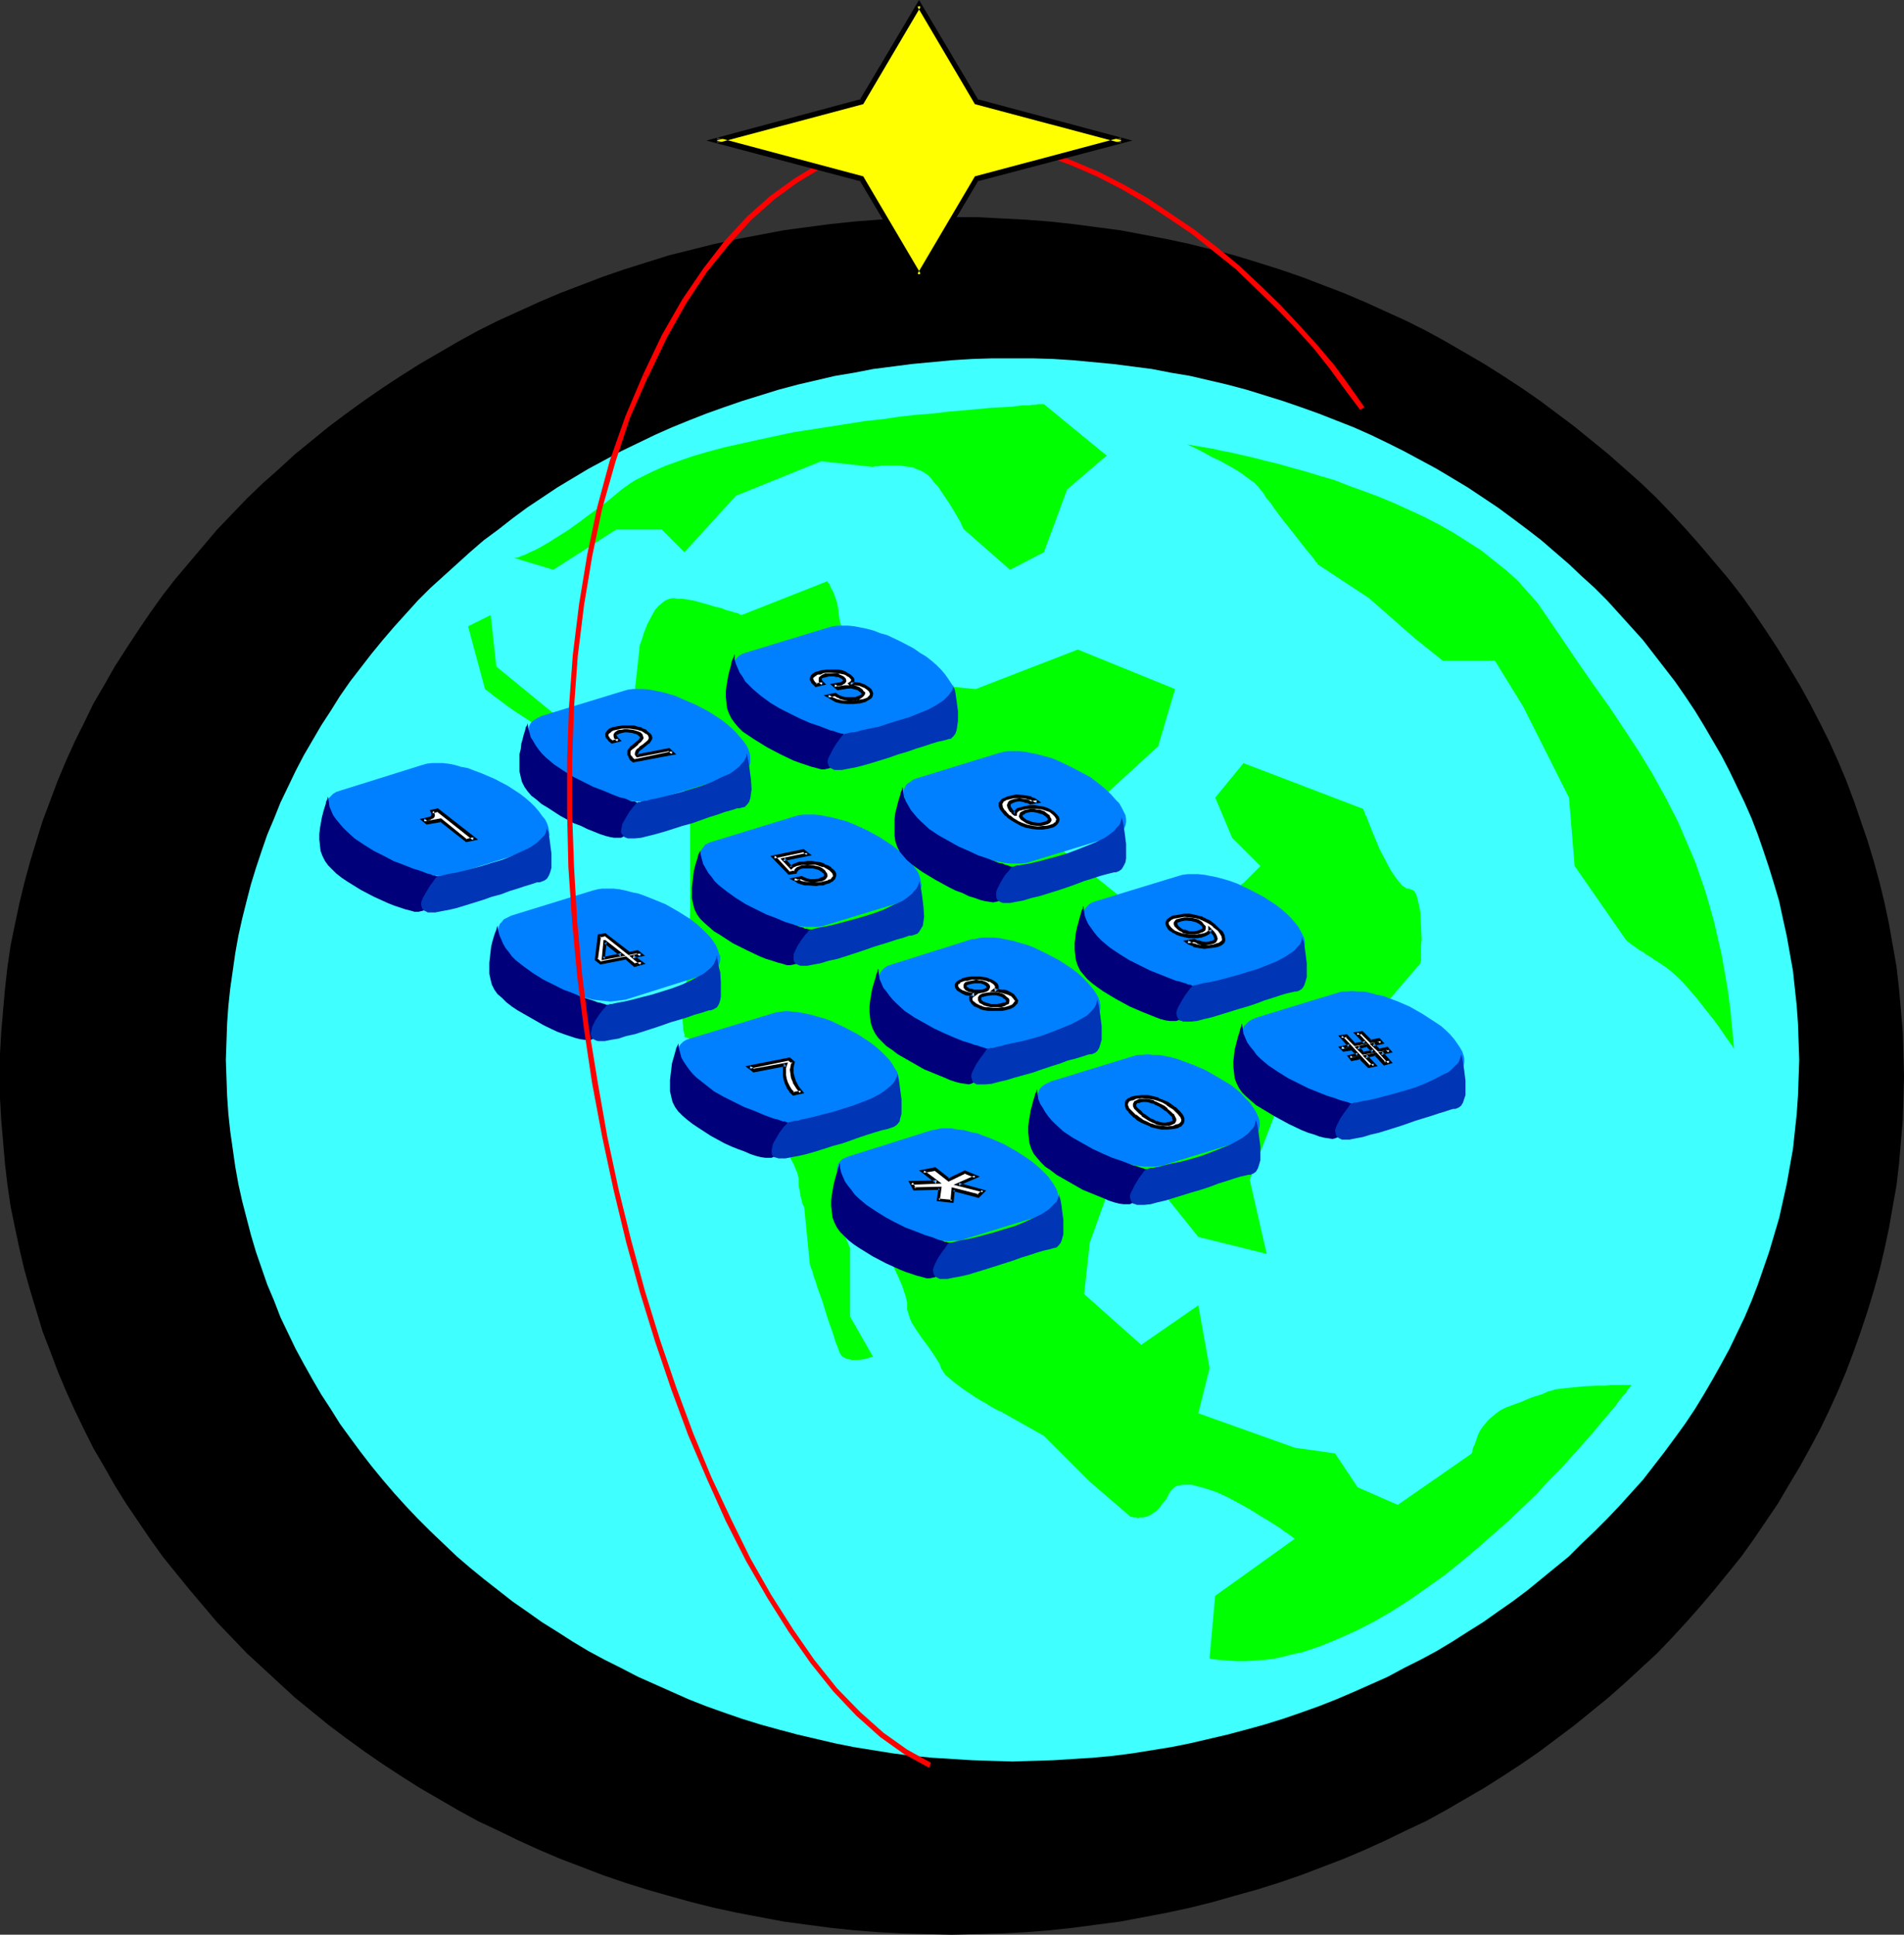 <?xml version="1.0" encoding="UTF-8" standalone="no"?>
<svg
   version="1.0"
   width="129.766mm"
   height="131.823mm"
   id="svg76"
   sodipodi:docname="Global Communications 4.wmf"
   xmlns:inkscape="http://www.inkscape.org/namespaces/inkscape"
   xmlns:sodipodi="http://sodipodi.sourceforge.net/DTD/sodipodi-0.dtd"
   xmlns="http://www.w3.org/2000/svg"
   xmlns:svg="http://www.w3.org/2000/svg">
  <rect width="100%" height="100%" fill="#333333" stroke="none"/>
  <sodipodi:namedview
     id="namedview76"
     pagecolor="#ffffff"
     bordercolor="#000000"
     borderopacity="0.25"
     inkscape:showpageshadow="2"
     inkscape:pageopacity="0.0"
     inkscape:pagecheckerboard="0"
     inkscape:deskcolor="#d1d1d1"
     inkscape:document-units="mm" />
  <defs
     id="defs1">
    <pattern
       id="WMFhbasepattern"
       patternUnits="userSpaceOnUse"
       width="6"
       height="6"
       x="0"
       y="0" />
  </defs>
  <path
     style="fill:#000000;fill-opacity:1;fill-rule:evenodd;stroke:none"
     d="m 245.147,498.227 6.302,-0.162 6.302,-0.162 6.302,-0.323 6.302,-0.485 5.979,-0.646 6.141,-0.808 6.141,-0.808 5.979,-1.131 5.979,-1.131 5.979,-1.293 5.818,-1.454 5.656,-1.616 5.818,-1.616 5.656,-1.778 5.656,-1.939 5.494,-2.101 5.494,-2.101 5.333,-2.262 5.333,-2.424 5.333,-2.586 5.171,-2.424 5.01,-2.747 5.01,-2.909 5.01,-2.909 4.848,-3.07 4.686,-3.07 4.686,-3.232 4.525,-3.394 4.525,-3.394 4.363,-3.555 4.363,-3.555 4.202,-3.717 4.202,-3.879 4.04,-3.717 3.878,-4.04 3.717,-4.04 3.717,-4.202 3.555,-4.202 3.555,-4.363 3.394,-4.202 3.232,-4.525 3.07,-4.525 3.07,-4.525 2.747,-4.687 2.909,-4.848 2.586,-4.687 2.586,-4.848 2.424,-5.01 2.262,-5.01 2.101,-5.01 1.939,-5.171 1.778,-5.01 1.778,-5.333 1.616,-5.333 1.454,-5.171 1.293,-5.495 1.131,-5.333 0.97,-5.495 0.97,-5.495 0.646,-5.495 0.485,-5.656 0.485,-5.656 0.162,-5.656 0.162,-5.656 -0.162,-5.818 -0.162,-5.656 -0.485,-5.656 -0.485,-5.495 -0.646,-5.656 -0.97,-5.495 -0.97,-5.495 -1.131,-5.333 -1.293,-5.333 -1.454,-5.333 -1.616,-5.333 -1.778,-5.171 -1.778,-5.171 -1.939,-5.171 -2.101,-5.01 -2.262,-5.01 -2.424,-4.848 -2.586,-5.01 -2.586,-4.687 -2.909,-4.848 -2.747,-4.525 -3.07,-4.687 -3.07,-4.525 -3.232,-4.525 -3.394,-4.363 -3.555,-4.202 -3.555,-4.202 -3.717,-4.202 -3.717,-4.04 -3.878,-4.04 -4.04,-3.879 -4.202,-3.717 -4.202,-3.717 -4.363,-3.555 -4.363,-3.555 -4.525,-3.394 -4.525,-3.394 -4.686,-3.232 -4.686,-3.07 -4.848,-3.07 -5.01,-2.909 -5.01,-2.909 -5.01,-2.747 -5.171,-2.586 -5.333,-2.424 -5.333,-2.424 -5.333,-2.262 -5.494,-2.101 -5.494,-2.101 -5.656,-1.939 -5.656,-1.778 -5.818,-1.778 -5.656,-1.454 -5.818,-1.454 -5.979,-1.293 -5.979,-1.131 -5.979,-1.131 -6.141,-0.808 -6.141,-0.808 -5.979,-0.646 -6.302,-0.485 -6.302,-0.323 -6.302,-0.323 h -6.302 -6.302 l -6.302,0.323 -6.141,0.323 -6.302,0.485 -6.141,0.646 -6.141,0.808 -5.979,0.808 -5.979,1.131 -5.979,1.131 -5.979,1.293 -5.818,1.454 -5.818,1.454 -5.656,1.778 -5.656,1.778 -5.656,1.939 -5.494,2.101 -5.494,2.101 -5.333,2.262 -5.333,2.424 -5.333,2.424 -5.171,2.586 -5.01,2.747 -5.01,2.909 -5.01,2.909 -4.848,3.07 -4.686,3.07 -4.686,3.232 -4.686,3.394 -4.525,3.394 -4.363,3.555 -4.363,3.555 -4.04,3.717 -4.202,3.717 -4.04,3.879 -3.878,4.04 -3.878,4.04 -3.555,4.202 -3.555,4.202 -3.555,4.202 -3.394,4.363 -3.232,4.525 -3.07,4.525 -3.07,4.687 -2.909,4.525 -2.747,4.848 -2.747,4.687 -2.424,5.01 -2.424,4.848 -2.262,5.01 -2.101,5.01 -1.939,5.171 -1.939,5.171 -1.616,5.171 -1.616,5.333 -1.454,5.333 -1.293,5.333 -1.131,5.333 -1.131,5.495 -0.808,5.495 -0.646,5.656 -0.485,5.495 -0.485,5.656 L 0,271.334 v 5.818 5.656 l 0.323,5.656 0.485,5.656 0.485,5.656 0.646,5.495 0.808,5.495 1.131,5.495 1.131,5.333 1.293,5.495 1.454,5.171 1.616,5.333 1.616,5.333 1.939,5.01 1.939,5.171 2.101,5.01 2.262,5.01 2.424,5.01 2.424,4.848 2.747,4.687 2.747,4.848 2.909,4.687 3.07,4.525 3.07,4.525 3.232,4.525 3.394,4.202 3.555,4.363 3.555,4.202 3.555,4.202 3.878,4.04 3.878,4.04 4.04,3.717 4.202,3.879 4.04,3.717 4.363,3.555 4.363,3.555 4.525,3.394 4.686,3.394 4.686,3.232 4.686,3.07 4.848,3.07 5.01,2.909 5.01,2.909 5.01,2.747 5.171,2.424 5.333,2.586 5.333,2.424 5.333,2.262 5.494,2.101 5.494,2.101 5.656,1.939 5.656,1.778 5.656,1.616 5.818,1.616 5.818,1.454 5.979,1.293 5.979,1.131 5.979,1.131 5.979,0.808 6.141,0.808 6.141,0.646 6.302,0.485 6.141,0.323 6.302,0.162 z"
     id="path1" />
  <path
     style="fill:#3fffff;fill-opacity:1;fill-rule:evenodd;stroke:none"
     d="m 260.822,453.624 5.171,-0.162 5.333,-0.162 5.01,-0.323 5.171,-0.323 5.171,-0.485 5.01,-0.646 5.01,-0.808 5.01,-0.808 4.848,-0.97 4.848,-1.131 4.848,-1.131 4.848,-1.293 4.686,-1.293 4.686,-1.454 4.686,-1.616 4.525,-1.616 4.525,-1.778 4.525,-1.939 4.363,-1.939 4.363,-1.939 4.202,-2.262 4.202,-2.101 4.202,-2.262 4.04,-2.424 4.04,-2.586 3.878,-2.424 3.878,-2.747 3.717,-2.586 3.878,-2.909 3.555,-2.909 3.555,-2.909 3.555,-2.909 3.232,-3.232 3.394,-3.232 3.232,-3.232 3.07,-3.232 3.07,-3.394 3.07,-3.394 2.747,-3.555 2.747,-3.555 2.747,-3.717 2.586,-3.555 2.586,-3.879 2.262,-3.717 2.262,-3.879 2.262,-4.04 2.101,-3.879 1.939,-4.04 1.939,-4.04 1.778,-4.202 1.616,-4.202 1.454,-4.202 1.454,-4.202 1.293,-4.363 1.293,-4.363 0.97,-4.363 0.97,-4.363 0.808,-4.525 0.808,-4.525 0.485,-4.525 0.485,-4.525 0.323,-4.687 0.162,-4.525 0.162,-4.687 -0.162,-4.687 -0.162,-4.687 -0.323,-4.525 -0.485,-4.525 -0.485,-4.525 -0.808,-4.525 -0.808,-4.525 -0.97,-4.363 -0.97,-4.525 -1.293,-4.363 -1.293,-4.202 -1.454,-4.363 -1.454,-4.202 -1.616,-4.202 -1.778,-4.04 -1.939,-4.04 -1.939,-4.04 -2.101,-4.04 -2.262,-3.879 -2.262,-3.879 -2.262,-3.717 -2.586,-3.879 -2.586,-3.717 -2.747,-3.555 -2.747,-3.555 -2.747,-3.555 -3.07,-3.394 -3.07,-3.394 -3.07,-3.394 -3.232,-3.232 -3.394,-3.07 -3.232,-3.07 -3.555,-3.07 -3.555,-3.07 -3.555,-2.747 -3.878,-2.909 -3.717,-2.747 -3.878,-2.586 -3.878,-2.586 -4.04,-2.424 -4.04,-2.424 -4.202,-2.262 -4.202,-2.262 -4.202,-2.101 -4.363,-2.101 -4.363,-1.939 -4.525,-1.778 -4.525,-1.778 -4.525,-1.616 -4.686,-1.616 -4.686,-1.454 -4.686,-1.454 -4.848,-1.293 -4.848,-1.131 -4.848,-1.131 -4.848,-0.808 -5.01,-0.97 -5.01,-0.646 -5.01,-0.646 -5.171,-0.485 -5.171,-0.485 -5.01,-0.323 -5.333,-0.162 h -5.171 -5.171 l -5.171,0.162 -5.171,0.323 -5.171,0.485 -5.171,0.485 -5.01,0.646 -5.01,0.646 -5.01,0.97 -4.848,0.808 -4.848,1.131 -4.848,1.131 -4.848,1.293 -4.686,1.454 -4.686,1.454 -4.686,1.616 -4.525,1.616 -4.525,1.778 -4.363,1.778 -4.363,1.939 -4.363,2.101 -4.363,2.101 -4.202,2.262 -4.202,2.262 -4.04,2.424 -4.04,2.424 -3.878,2.586 -3.878,2.586 -3.717,2.747 -3.717,2.909 -3.717,2.747 -3.555,3.07 -3.394,3.07 -3.394,3.07 -3.394,3.07 -3.232,3.232 -3.07,3.394 -3.07,3.394 -2.909,3.394 -2.909,3.555 -2.747,3.555 -2.747,3.555 -2.586,3.717 -2.424,3.879 -2.424,3.717 -2.262,3.879 -2.262,3.879 -2.101,4.04 -1.939,4.04 -1.939,4.04 -1.616,4.04 -1.778,4.202 -1.454,4.202 -1.454,4.363 -1.293,4.202 -1.131,4.363 -1.131,4.525 -0.97,4.363 -0.808,4.525 -0.646,4.525 -0.646,4.525 -0.485,4.525 -0.323,4.525 -0.162,4.687 -0.162,4.687 0.162,4.687 0.162,4.525 0.323,4.687 0.485,4.525 0.646,4.525 0.646,4.525 0.808,4.525 0.97,4.363 1.131,4.363 1.131,4.363 1.293,4.363 1.454,4.202 1.454,4.202 1.778,4.202 1.616,4.202 1.939,4.04 1.939,4.04 2.101,3.879 2.262,4.04 2.262,3.879 2.424,3.717 2.424,3.879 2.586,3.555 2.747,3.717 2.747,3.555 2.909,3.555 2.909,3.394 3.07,3.394 3.07,3.232 3.232,3.232 3.394,3.232 3.394,3.232 3.394,2.909 3.555,2.909 3.717,2.909 3.717,2.909 3.717,2.586 3.878,2.747 3.878,2.424 4.04,2.586 4.04,2.424 4.202,2.262 4.202,2.101 4.363,2.262 4.363,1.939 4.363,1.939 4.363,1.939 4.525,1.778 4.525,1.616 4.686,1.616 4.686,1.454 4.686,1.293 4.848,1.293 4.848,1.131 4.848,1.131 4.848,0.97 5.01,0.808 5.01,0.808 5.01,0.646 5.171,0.485 5.171,0.323 5.171,0.323 5.171,0.162 z"
     id="path2" />
  <path
     style="fill:#00ff00;fill-opacity:1;fill-rule:evenodd;stroke:none"
     d="m 311.564,427.121 1.454,-16.16 20.523,-14.706 v 0 l -0.323,-0.162 -0.323,-0.323 -0.485,-0.323 -0.646,-0.485 -0.808,-0.485 -0.808,-0.646 -0.97,-0.646 -2.262,-1.454 -2.424,-1.454 -2.586,-1.616 -2.909,-1.616 -2.747,-1.454 -2.747,-1.293 -2.909,-0.97 -1.131,-0.323 -1.293,-0.323 -1.131,-0.323 h -1.131 -1.131 l -0.97,0.162 -0.808,0.162 -0.646,0.485 -0.646,0.646 -0.485,0.646 -0.808,1.616 -0.97,1.131 -0.808,1.131 -0.808,0.808 -0.97,0.646 -0.808,0.485 -0.808,0.323 -0.808,0.162 h -0.646 l -0.646,0.162 -0.646,-0.162 h -0.485 l -0.485,-0.162 h -0.323 l -0.162,-0.162 v 0 l -10.342,-8.888 -11.797,-11.797 -10.342,-5.818 v 0 h -0.162 l -0.323,-0.323 -0.808,-0.323 -0.97,-0.485 -1.131,-0.646 -1.293,-0.808 -1.454,-0.808 -1.293,-0.808 -2.909,-1.939 -1.293,-0.97 -1.293,-0.97 -1.131,-0.97 -0.97,-0.808 -0.646,-0.97 -0.485,-0.808 -0.323,-0.97 -0.485,-0.808 -1.131,-1.778 -1.454,-2.101 -1.454,-1.939 -1.454,-2.101 -1.293,-2.101 -0.485,-1.131 -0.323,-1.131 -0.323,-0.97 v -1.131 -0.646 l -0.162,-0.646 -0.162,-0.808 -0.323,-0.97 -0.323,-0.97 -0.323,-0.97 -0.97,-2.262 -1.131,-2.424 -1.293,-2.747 -2.586,-5.171 -1.454,-2.586 -1.293,-2.424 -1.293,-2.262 -1.131,-2.101 -0.485,-0.808 -0.485,-0.808 -0.323,-0.646 -0.323,-0.485 -0.323,-0.646 -0.162,-0.162 -0.162,-0.323 v 0 l -4.363,5.818 4.363,10.343 v 17.615 l 5.818,10.181 v 0.162 h -0.162 l -0.485,0.162 -0.485,0.162 -1.131,0.323 -1.454,0.162 h -1.616 l -0.808,-0.162 -0.646,-0.162 -0.646,-0.323 -0.485,-0.323 -0.485,-0.646 -0.323,-0.808 -0.323,-0.97 -0.485,-1.131 -0.485,-1.616 -0.485,-1.454 -0.646,-1.778 -0.646,-1.939 -1.131,-3.717 -0.646,-1.778 -0.646,-1.778 -0.485,-1.616 -0.485,-1.293 -0.323,-1.293 -0.323,-0.808 -0.162,-0.323 v -0.323 l -0.162,-0.162 v 0 l -1.454,-14.706 v -0.162 l -0.162,-0.323 -0.323,-0.646 -0.162,-0.808 -0.323,-1.131 -0.162,-1.131 -0.323,-1.616 v -1.454 -0.485 l -0.162,-0.485 -0.162,-0.808 -0.323,-0.646 -0.323,-0.808 -0.323,-0.808 -0.97,-1.778 -1.293,-2.101 -1.293,-2.262 -1.293,-2.262 -1.616,-2.262 -2.909,-4.687 -1.454,-2.262 -1.454,-1.939 -1.293,-1.778 -0.646,-0.97 -0.485,-0.808 -0.485,-0.646 -0.485,-0.646 -0.323,-0.485 -0.323,-0.485 -0.646,-0.808 -0.808,-0.808 -1.616,-1.454 -1.939,-1.131 -1.939,-1.131 -1.778,-0.808 -0.808,-0.323 -0.808,-0.323 -0.485,-0.323 -0.485,-0.162 h -0.323 l -0.162,-0.162 v 0 -0.162 -0.485 l -0.162,-0.485 -0.162,-0.646 v -0.646 l -0.162,-1.616 -0.162,-1.939 0.162,-1.939 0.162,-1.939 0.323,-1.778 0.162,-0.485 0.162,-0.646 0.162,-0.646 v -0.808 l 0.162,-0.97 0.162,-0.97 0.162,-2.424 v -2.424 l 0.162,-2.747 0.162,-5.656 0.162,-2.747 v -2.747 -2.424 -2.262 -4.363 -10.343 l -2.909,-17.615 -10.181,-4.363 h -0.162 l -0.485,0.162 h -0.646 l -0.808,0.323 -0.97,0.162 -1.131,0.162 -1.293,0.162 -1.454,0.162 -3.07,0.162 h -3.07 l -1.616,-0.162 -1.616,-0.323 -1.454,-0.323 -1.454,-0.485 -1.454,-0.646 -1.454,-0.808 -1.616,-0.808 -1.778,-0.97 -3.394,-2.262 -3.232,-2.101 -1.616,-1.131 -1.293,-0.97 -1.293,-0.97 -1.131,-0.808 -0.97,-0.808 -0.646,-0.485 -0.485,-0.323 -0.162,-0.162 v 0 l -4.363,-16.16 5.818,-2.909 1.454,13.252 16.16,13.252 16.16,1.454 2.909,-4.363 1.616,-14.706 v -0.162 -0.485 l 0.162,-0.646 0.323,-0.808 0.323,-0.97 0.323,-1.131 0.97,-2.424 1.293,-2.424 0.646,-1.131 0.808,-0.97 0.97,-0.808 0.808,-0.646 1.131,-0.485 0.97,-0.162 1.131,0.162 h 1.293 l 2.909,0.485 2.909,0.808 2.747,0.808 1.454,0.323 1.131,0.485 1.293,0.323 0.97,0.323 0.808,0.162 0.485,0.323 0.485,0.162 v 0 l 22.139,-8.727 v 0 0.162 l 0.162,0.323 0.323,0.162 0.323,0.97 0.646,1.131 0.485,1.293 0.485,1.454 0.323,1.616 0.162,1.616 0.162,0.97 0.162,0.97 0.485,1.131 0.646,1.131 1.293,2.424 1.616,2.424 1.616,2.101 0.808,1.131 0.646,0.808 0.485,0.646 0.485,0.485 0.323,0.323 v 0.162 l 11.797,2.909 14.706,1.454 26.341,-10.181 25.048,10.181 -4.363,14.706 -17.614,16.16 -7.434,10.343 14.706,11.797 13.251,1.454 5.818,14.544 4.525,7.434 4.363,-11.797 -4.363,-8.888 8.726,-5.818 4.363,-4.363 -7.272,-7.272 -4.363,-10.343 7.272,-8.888 30.866,11.797 v 0.162 l 0.162,0.162 v 0.162 l 0.162,0.323 0.162,0.646 0.323,0.485 0.485,1.293 0.646,1.616 0.646,1.616 0.808,1.939 0.808,1.939 1.939,3.717 0.97,1.778 0.97,1.454 0.97,1.293 0.97,1.131 0.485,0.323 0.485,0.323 0.323,0.162 h 0.485 l 0.323,0.162 0.485,0.162 0.323,0.162 0.323,0.323 0.485,0.97 0.323,1.293 0.323,1.293 0.323,1.778 0.162,3.394 0.162,3.555 -0.162,1.616 v 1.454 1.293 0.97 0.162 l -0.162,0.323 v 0.323 l -17.614,20.524 -16.16,8.727 -10.181,26.503 4.363,19.069 -17.614,-4.363 -11.797,-14.706 h -10.342 l -5.818,16.16 -1.454,13.252 14.706,13.09 14.706,-10.181 2.909,16.16 -2.909,11.636 24.886,8.888 10.342,1.454 5.818,8.727 10.342,4.525 19.069,-13.252 v -0.162 l 0.162,-0.162 v -0.485 l 0.162,-0.646 0.323,-0.646 0.323,-0.808 0.323,-0.97 0.323,-0.97 0.485,-0.97 0.646,-0.97 0.808,-0.97 0.808,-0.97 0.97,-0.808 0.97,-0.808 1.131,-0.808 1.293,-0.646 1.293,-0.485 1.293,-0.485 0.97,-0.323 0.808,-0.323 1.454,-0.646 1.293,-0.485 2.101,-0.646 1.131,-0.485 0.646,-0.323 0.808,-0.162 0.97,-0.323 1.293,-0.162 1.293,-0.162 1.616,-0.162 3.394,-0.323 3.394,-0.162 h 1.778 l 1.616,-0.162 h 1.454 1.293 2.586 -0.162 v 0.162 l -0.323,0.323 -0.162,0.323 -0.485,0.485 -0.323,0.646 -0.646,0.646 -0.646,0.808 -0.646,0.808 -0.646,0.97 -0.808,0.97 -0.97,1.131 -0.97,1.131 -0.97,1.131 -2.262,2.747 -2.424,2.747 -2.747,3.07 -2.909,3.232 -3.232,3.232 -3.232,3.555 -3.555,3.394 -3.717,3.555 -3.878,3.394 -4.04,3.555 -4.04,3.394 -4.202,3.394 -4.525,3.232 -4.363,3.07 -4.525,2.909 -4.686,2.747 -4.686,2.424 -4.686,2.101 -4.686,1.939 -4.848,1.616 -2.424,0.485 -2.424,0.646 -2.262,0.485 -2.424,0.323 -2.424,0.162 -2.424,0.162 h -2.424 l -2.262,-0.162 -2.424,-0.162 z"
     id="path3" />
  <path
     style="fill:#00ff00;fill-opacity:1;fill-rule:evenodd;stroke:none"
     d="m 446.662,270.041 v 0 l -0.162,-0.162 -0.162,-0.323 -0.162,-0.323 -0.323,-0.323 -0.323,-0.485 -0.808,-1.131 -0.97,-1.454 -1.131,-1.616 -1.293,-1.778 -1.454,-1.778 -2.909,-3.717 -3.232,-3.717 -1.616,-1.616 -1.616,-1.454 -1.454,-1.131 -1.454,-0.97 -1.293,-0.808 -1.131,-0.808 -1.131,-0.646 -0.808,-0.646 -0.97,-0.485 -0.646,-0.485 -0.646,-0.485 -0.485,-0.323 -0.485,-0.323 -0.323,-0.323 -0.485,-0.323 -0.323,-0.323 v 0 l -13.251,-19.069 -1.454,-17.615 -11.797,-23.433 -7.272,-11.797 h -13.413 l -7.272,-5.818 -11.797,-10.343 -13.251,-8.727 v -0.162 -0.162 l -0.323,-0.162 -0.162,-0.162 -0.485,-0.808 -0.808,-0.97 -0.97,-1.131 -1.131,-1.454 -1.131,-1.454 -1.131,-1.454 -2.586,-3.232 -2.424,-3.232 -0.97,-1.454 -1.131,-1.293 -0.646,-1.131 -0.808,-0.97 -0.646,-0.808 -0.97,-0.97 -1.131,-0.808 -1.293,-0.97 -1.616,-1.131 -1.616,-0.97 -3.232,-1.778 -1.778,-0.808 -1.454,-0.808 -1.454,-0.808 -1.293,-0.646 -0.97,-0.485 -0.808,-0.323 -0.485,-0.323 h -0.162 -0.162 0.323 0.162 l 0.323,0.162 h 0.485 l 0.485,0.162 1.293,0.162 1.778,0.323 1.939,0.323 2.101,0.485 2.586,0.485 2.747,0.646 2.909,0.646 3.07,0.808 3.394,0.808 3.394,0.97 3.555,0.97 3.717,1.131 3.878,1.131 3.717,1.454 4.04,1.454 3.878,1.454 3.878,1.616 3.878,1.778 3.878,1.778 3.717,1.939 3.717,2.101 3.555,2.262 3.555,2.262 3.232,2.586 3.07,2.424 3.07,2.747 2.586,2.909 2.586,2.909 2.101,3.07 4.202,6.141 4.04,5.979 4.04,5.818 4.04,5.656 3.878,5.818 3.717,5.656 3.555,5.818 3.394,6.141 3.232,6.303 1.454,3.394 1.454,3.394 1.454,3.394 1.293,3.717 1.293,3.717 1.131,3.879 1.131,4.04 0.97,4.202 0.97,4.202 0.808,4.525 0.808,4.687 0.646,4.848 0.485,5.01 z"
     id="path4" />
  <path
     style="fill:#00ff00;fill-opacity:1;fill-rule:evenodd;stroke:none"
     d="m 176.305,142.212 13.251,-14.544 21.978,-8.888 13.251,1.454 h 0.162 l 0.323,-0.162 h 0.485 0.646 l 0.646,-0.162 h 0.808 1.939 2.101 l 2.262,0.323 1.131,0.162 0.97,0.485 0.97,0.323 0.808,0.485 0.97,0.646 0.808,0.808 0.808,1.131 0.97,0.97 1.616,2.424 1.616,2.424 1.454,2.424 0.646,1.131 0.485,0.808 0.323,0.808 0.323,0.646 0.162,0.323 0.162,0.162 11.797,10.343 8.726,-4.525 5.979,-16.16 10.181,-8.727 -16.16,-13.252 h -0.485 -0.485 -0.485 l -0.646,0.162 h -0.808 l -0.808,0.162 h -0.97 -0.97 l -1.293,0.162 -1.131,0.162 -2.747,0.162 -3.07,0.162 -3.232,0.323 -3.555,0.323 -3.878,0.323 -4.04,0.485 -4.202,0.323 -4.363,0.485 -4.363,0.646 -4.525,0.485 -9.211,1.454 -9.373,1.454 -4.525,0.97 -4.525,0.97 -4.363,0.97 -4.363,0.97 -4.202,1.131 -3.878,1.131 -3.717,1.293 -3.555,1.293 -3.232,1.454 -2.909,1.454 -1.293,0.646 -1.293,0.808 -1.131,0.808 -1.131,0.808 -1.939,1.616 -1.939,1.616 -1.778,1.293 -1.778,1.293 -1.778,1.293 -1.454,1.131 -1.616,1.131 -1.293,0.97 -1.293,0.808 -1.293,0.808 -1.293,0.808 -0.97,0.646 -1.131,0.646 -0.808,0.485 -1.778,0.97 -1.454,0.646 -1.293,0.646 -0.97,0.323 -0.646,0.323 -0.646,0.162 h -0.323 -0.323 v 0 l 10.181,3.07 16.16,-10.343 h 11.797 z"
     id="path5" />
  <path
     style="fill:#007fff;fill-opacity:1;fill-rule:evenodd;stroke:none"
     d="m 138.168,218.49 0.97,-0.323 0.808,-0.485 0.646,-0.646 0.485,-0.646 0.323,-0.646 0.162,-0.808 -0.162,-0.97 -0.162,-0.97 -0.323,-0.97 -0.485,-0.97 -0.808,-0.97 -0.808,-1.131 -0.97,-1.131 -1.131,-1.131 -1.293,-1.131 -1.454,-1.131 -3.232,-2.101 -3.394,-1.778 -3.394,-1.454 -1.778,-0.646 -1.616,-0.646 -1.778,-0.323 -1.616,-0.485 -1.616,-0.323 -1.454,-0.162 h -1.616 -1.293 l -1.293,0.162 -1.131,0.323 -21.17,6.626 -0.97,0.323 -0.808,0.485 -0.646,0.646 -0.485,0.485 -0.323,0.808 v 0.808 0.97 l 0.162,0.808 0.323,0.97 0.485,0.97 0.808,1.131 0.808,1.131 0.97,1.131 1.131,0.97 1.293,1.293 1.454,0.97 3.232,2.101 3.394,1.939 3.394,1.454 1.778,0.646 1.616,0.485 1.778,0.485 1.616,0.323 1.616,0.323 1.616,0.162 1.454,0.162 1.293,-0.162 1.293,-0.162 1.131,-0.162 z"
     id="path6" />
  <path
     style="fill:#007fff;fill-opacity:1;fill-rule:evenodd;stroke:none"
     d="m 182.123,250.811 0.97,-0.323 0.808,-0.485 0.646,-0.646 0.485,-0.646 0.323,-0.646 0.162,-0.808 v -0.97 l -0.323,-0.808 -0.323,-0.97 -0.485,-1.131 -0.646,-0.97 -0.808,-1.131 -1.131,-1.131 -1.131,-1.131 -1.293,-1.131 -1.454,-1.131 -3.07,-1.939 -3.394,-1.939 -3.555,-1.454 -1.616,-0.646 -1.778,-0.646 -1.616,-0.323 -1.778,-0.485 -1.616,-0.323 -1.454,-0.162 h -1.454 -1.454 l -1.131,0.162 -1.293,0.323 -21.008,6.464 -0.97,0.485 -0.97,0.485 -0.485,0.646 -0.485,0.485 -0.323,0.808 -0.162,0.808 v 0.808 l 0.162,0.97 0.323,0.97 0.646,0.97 0.646,1.131 0.808,1.131 0.97,0.97 1.131,1.131 1.293,1.131 1.454,1.131 3.232,2.101 3.394,1.939 3.394,1.454 1.778,0.646 1.778,0.485 1.616,0.485 1.778,0.485 1.454,0.162 1.616,0.162 1.454,0.162 1.293,-0.162 1.293,-0.162 1.293,-0.162 z"
     id="path7" />
  <path
     style="fill:#007fff;fill-opacity:1;fill-rule:evenodd;stroke:none"
     d="m 228.179,282.485 0.97,-0.323 0.97,-0.485 0.485,-0.646 0.485,-0.646 0.323,-0.808 0.162,-0.808 v -0.808 l -0.162,-0.97 -0.323,-0.97 -0.646,-0.97 -0.646,-1.131 -0.808,-1.131 -0.97,-0.97 -1.131,-1.131 -1.293,-1.131 -1.454,-1.131 -3.232,-2.101 -3.394,-1.778 -3.394,-1.616 -1.778,-0.646 -1.778,-0.485 -1.616,-0.485 -1.616,-0.323 -1.616,-0.323 -1.616,-0.162 -1.454,-0.162 -1.293,0.162 -1.293,0.162 -1.131,0.323 -21.17,6.464 -0.97,0.323 -0.808,0.485 -0.646,0.646 -0.485,0.646 -0.323,0.808 -0.162,0.808 0.162,0.808 0.162,0.97 0.323,0.97 0.485,0.97 0.808,1.131 0.808,1.131 0.97,0.97 1.131,1.131 1.293,1.131 1.454,1.131 3.232,2.101 3.232,1.778 3.555,1.616 1.616,0.646 1.778,0.485 1.778,0.485 1.616,0.323 1.616,0.323 1.454,0.162 1.454,0.162 1.454,-0.162 1.293,-0.162 1.131,-0.162 z"
     id="path8" />
  <path
     style="fill:#007fff;fill-opacity:1;fill-rule:evenodd;stroke:none"
     d="m 269.225,312.705 1.131,-0.485 0.808,-0.485 0.646,-0.646 0.485,-0.485 0.323,-0.808 v -0.808 -0.808 l -0.162,-0.97 -0.323,-0.97 -0.646,-1.131 -0.646,-0.97 -0.808,-1.131 -0.97,-0.97 -1.131,-1.131 -1.293,-1.131 -1.454,-1.131 -3.232,-2.101 -3.394,-1.939 -3.394,-1.454 -1.778,-0.646 -1.616,-0.646 -1.778,-0.323 -1.616,-0.485 -1.616,-0.162 -1.616,-0.323 h -1.454 -1.293 l -1.293,0.323 -1.131,0.162 -21.008,6.626 -0.97,0.323 -0.97,0.485 -0.646,0.646 -0.485,0.646 -0.162,0.646 -0.162,0.808 v 0.97 l 0.162,0.808 0.323,0.97 0.646,1.131 0.646,0.97 0.808,1.131 0.97,1.131 1.131,1.131 1.293,1.131 1.454,1.131 3.232,1.939 3.394,1.939 3.394,1.454 1.616,0.646 1.778,0.646 1.778,0.323 1.616,0.485 1.616,0.323 h 1.454 l 1.454,0.162 1.454,-0.162 h 1.293 l 1.131,-0.323 z"
     id="path9" />
  <path
     style="fill:#007fff;fill-opacity:1;fill-rule:evenodd;stroke:none"
     d="m 190.041,199.42 0.97,-0.323 0.808,-0.646 0.646,-0.485 0.485,-0.646 0.323,-0.808 v -0.808 -0.808 l -0.162,-0.97 -0.323,-0.97 -0.485,-0.97 -0.808,-1.131 -0.808,-0.97 -0.97,-1.131 -1.131,-1.131 -1.293,-1.131 -1.454,-1.131 -3.232,-2.101 -3.394,-1.778 -3.394,-1.454 -1.778,-0.808 -1.616,-0.485 -1.778,-0.485 -1.616,-0.323 -1.616,-0.323 -1.616,-0.162 h -1.454 -1.293 l -1.293,0.162 -1.131,0.323 -21.17,6.464 -0.97,0.485 -0.808,0.485 -0.646,0.485 -0.485,0.646 -0.323,0.808 v 0.808 0.808 l 0.162,0.97 0.323,0.97 0.485,1.131 0.808,0.97 0.808,0.97 0.97,1.131 1.131,1.131 1.293,1.131 1.454,1.131 3.232,2.101 3.394,1.778 3.394,1.616 1.778,0.646 1.616,0.485 1.778,0.485 1.616,0.323 1.616,0.323 1.454,0.162 h 1.616 1.293 l 1.293,-0.162 1.131,-0.323 z"
     id="path10" />
  <path
     style="fill:#007fff;fill-opacity:1;fill-rule:evenodd;stroke:none"
     d="m 233.997,231.741 0.97,-0.323 0.808,-0.485 0.646,-0.646 0.485,-0.646 0.323,-0.808 0.162,-0.808 -0.162,-0.808 -0.162,-0.97 -0.323,-0.97 -0.485,-0.97 -0.808,-1.131 -0.808,-1.131 -0.97,-0.97 -1.131,-1.131 -1.293,-1.131 -1.454,-1.131 -3.232,-2.101 -3.232,-1.778 -3.555,-1.616 -1.616,-0.646 -1.778,-0.485 -1.778,-0.485 -1.616,-0.323 -1.616,-0.323 -1.454,-0.162 h -1.454 -1.454 l -1.293,0.162 -1.131,0.323 -21.008,6.464 -0.97,0.323 -0.97,0.485 -0.485,0.646 -0.485,0.646 -0.323,0.808 -0.162,0.808 v 0.808 l 0.162,0.97 0.323,0.97 0.646,0.97 0.646,1.131 0.808,0.97 0.97,1.131 1.131,1.131 1.293,1.131 1.454,1.131 3.232,2.101 3.394,1.778 3.394,1.616 1.778,0.646 1.778,0.485 1.616,0.485 1.616,0.323 1.616,0.323 1.616,0.162 h 1.454 1.293 l 1.293,-0.162 1.131,-0.323 z"
     id="path11" />
  <path
     style="fill:#007fff;fill-opacity:1;fill-rule:evenodd;stroke:none"
     d="m 280.052,263.416 0.97,-0.485 0.97,-0.485 0.485,-0.485 0.485,-0.646 0.323,-0.808 0.162,-0.808 v -0.808 l -0.162,-0.97 -0.323,-0.97 -0.646,-1.131 -0.646,-0.97 -0.808,-0.97 -0.97,-1.131 -1.131,-1.131 -1.293,-1.131 -1.454,-1.131 -3.232,-2.101 -3.394,-1.778 -3.394,-1.616 -1.778,-0.646 -1.778,-0.485 -1.616,-0.485 -1.778,-0.323 -1.454,-0.323 -1.616,-0.162 h -1.454 -1.293 l -1.293,0.162 -1.293,0.323 v -0.162 l -21.008,6.626 -0.97,0.323 -0.808,0.485 -0.646,0.646 -0.485,0.646 -0.323,0.808 -0.162,0.808 0.162,0.808 0.162,0.97 0.323,0.97 0.485,0.97 0.646,0.97 0.808,1.131 1.131,1.131 1.131,1.131 1.293,1.131 1.454,1.131 3.232,2.101 3.232,1.778 3.555,1.454 1.616,0.808 1.778,0.485 1.616,0.485 1.778,0.323 1.616,0.323 1.454,0.162 h 1.454 1.454 l 1.131,-0.162 1.293,-0.323 z"
     id="path12" />
  <path
     style="fill:#007fff;fill-opacity:1;fill-rule:evenodd;stroke:none"
     d="m 321.099,293.474 0.97,-0.323 0.97,-0.485 0.646,-0.646 0.485,-0.646 0.162,-0.646 0.162,-0.808 v -0.97 l -0.162,-0.808 -0.485,-1.131 -0.485,-0.97 -0.646,-0.97 -0.808,-1.131 -1.131,-1.131 -0.97,-1.131 -1.293,-1.131 -1.454,-1.131 -3.232,-1.939 -3.394,-1.939 -3.394,-1.454 -1.778,-0.646 -1.778,-0.646 -1.616,-0.485 -1.616,-0.323 -1.616,-0.323 h -1.616 l -1.454,-0.162 -1.293,0.162 h -1.293 l -1.131,0.323 -21.008,6.464 -1.131,0.485 -0.808,0.485 -0.646,0.485 -0.485,0.646 -0.323,0.808 -0.162,0.808 0.162,0.808 0.162,0.97 0.323,0.97 0.485,1.131 0.808,0.97 0.808,1.131 0.97,0.97 1.131,1.293 1.293,0.97 1.454,1.131 3.232,2.101 3.394,1.778 3.394,1.616 1.616,0.646 1.778,0.646 1.778,0.323 1.616,0.323 1.616,0.323 1.454,0.162 h 1.454 1.454 l 1.293,-0.162 1.131,-0.323 z"
     id="path13" />
  <path
     style="fill:#007fff;fill-opacity:1;fill-rule:evenodd;stroke:none"
     d="m 242.561,183.098 0.97,-0.323 0.97,-0.485 0.646,-0.646 0.485,-0.646 0.323,-0.808 v -0.646 -0.97 l -0.162,-0.808 -0.323,-1.131 -0.646,-0.97 -0.646,-0.97 -0.808,-1.131 -0.97,-1.131 -1.131,-1.131 -1.293,-1.131 -1.454,-1.131 -1.616,-0.97 -1.616,-1.131 -3.394,-1.778 -3.394,-1.616 -1.778,-0.485 -1.616,-0.646 -1.778,-0.485 -1.616,-0.323 -1.616,-0.323 -1.616,-0.162 h -1.454 -1.293 l -1.293,0.162 -1.131,0.323 -21.17,6.464 -0.97,0.323 -0.808,0.485 -0.646,0.646 -0.485,0.646 -0.162,0.808 -0.323,0.808 0.162,0.808 0.162,0.97 0.323,0.97 0.646,0.97 0.646,1.131 0.808,1.131 0.97,0.97 1.131,1.131 1.293,1.131 1.454,1.131 1.616,1.131 1.616,0.97 3.394,1.939 3.394,1.454 1.616,0.646 1.778,0.485 1.778,0.485 1.616,0.323 1.616,0.323 1.454,0.162 1.454,0.162 1.454,-0.162 1.293,-0.162 1.131,-0.323 z"
     id="path14" />
  <path
     style="fill:#007fff;fill-opacity:1;fill-rule:evenodd;stroke:none"
     d="m 286.678,215.419 0.97,-0.485 0.808,-0.485 0.646,-0.485 0.485,-0.646 0.323,-0.808 0.162,-0.808 v -0.808 l -0.162,-0.97 -0.485,-0.97 -0.485,-0.97 -0.646,-1.131 -0.97,-0.97 -0.97,-1.131 -1.131,-1.131 -1.293,-1.131 -1.454,-1.131 -1.454,-1.131 -1.778,-0.97 -3.394,-1.778 -3.394,-1.616 -1.616,-0.646 -1.778,-0.485 -1.778,-0.485 -1.616,-0.323 -1.616,-0.323 -1.454,-0.162 h -1.454 -1.454 l -1.131,0.162 -1.293,0.323 -21.008,6.464 -0.97,0.323 -0.808,0.646 -0.808,0.485 -0.485,0.646 -0.323,0.808 v 0.808 0.808 l 0.162,0.97 0.485,0.97 0.485,0.97 0.646,1.131 0.808,0.97 0.97,1.131 1.131,1.131 1.293,1.131 1.454,1.131 1.616,1.131 1.616,0.97 3.394,1.778 3.394,1.616 1.778,0.646 1.616,0.485 1.778,0.485 1.616,0.323 1.616,0.323 1.616,0.162 h 1.454 1.293 l 1.293,-0.162 1.131,-0.323 z"
     id="path15" />
  <path
     style="fill:#007fff;fill-opacity:1;fill-rule:evenodd;stroke:none"
     d="m 332.734,247.094 0.97,-0.323 0.808,-0.485 0.646,-0.646 0.485,-0.646 0.323,-0.808 0.162,-0.808 v -0.808 l -0.162,-0.97 -0.485,-0.97 -0.485,-0.97 -0.646,-1.131 -0.808,-0.97 -0.97,-1.131 -1.131,-1.131 -1.293,-1.131 -1.454,-1.131 -3.232,-2.101 -3.394,-1.778 -3.394,-1.616 -1.778,-0.646 -1.616,-0.485 -1.778,-0.485 -1.616,-0.323 -1.616,-0.323 -1.616,-0.162 h -1.454 -1.293 l -1.293,0.162 -1.131,0.323 -21.17,6.464 -0.97,0.323 -0.808,0.485 -0.646,0.646 -0.485,0.646 -0.323,0.646 -0.162,0.97 v 0.808 l 0.323,0.97 0.323,0.97 0.485,0.97 0.646,1.131 0.808,0.97 1.131,1.131 1.131,1.131 1.293,1.131 1.454,1.131 3.07,2.101 3.394,1.778 3.394,1.616 1.778,0.646 1.778,0.485 1.616,0.485 1.778,0.323 1.454,0.323 1.616,0.162 h 1.454 1.454 l 1.131,-0.162 1.293,-0.323 z"
     id="path16" />
  <path
     style="fill:#007fff;fill-opacity:1;fill-rule:evenodd;stroke:none"
     d="m 373.78,277.152 0.97,-0.323 0.97,-0.485 0.485,-0.646 0.485,-0.646 0.323,-0.646 0.162,-0.808 v -0.97 l -0.162,-0.808 -0.323,-0.97 -0.646,-1.131 -0.646,-0.97 -0.808,-1.131 -0.97,-1.131 -1.131,-1.131 -1.293,-1.131 -1.454,-0.97 -3.232,-2.101 -3.394,-1.939 -3.394,-1.454 -1.778,-0.646 -1.616,-0.646 -1.778,-0.323 -1.616,-0.485 -1.616,-0.323 h -1.616 l -1.454,-0.162 -1.293,0.162 h -1.293 l -1.131,0.323 -21.17,6.464 -0.97,0.485 -0.808,0.485 -0.646,0.646 -0.485,0.485 -0.323,0.808 v 0.808 0.97 l 0.162,0.808 0.323,0.97 0.485,1.131 0.808,0.97 0.646,1.131 1.131,0.97 1.131,1.293 1.293,0.97 1.454,1.131 3.232,2.101 3.232,1.939 3.555,1.454 1.778,0.646 1.616,0.646 1.778,0.323 1.616,0.485 1.616,0.162 1.454,0.323 h 1.616 1.293 l 1.293,-0.323 1.131,-0.162 z"
     id="path17" />
  <path
     style="fill:#ffffff;fill-opacity:1;fill-rule:evenodd;stroke:none"
     d="m 122.169,216.066 -1.939,0.485 -6.787,-5.333 -3.394,0.646 -0.97,-0.646 0.808,-0.323 0.646,-0.162 0.485,-0.162 0.323,-0.162 0.162,-0.323 0.162,-0.323 -0.162,-0.323 -0.162,-0.485 1.293,-0.323 z"
     id="path18" />
  <path
     style="fill:#000000;fill-opacity:1;fill-rule:evenodd;stroke:none"
     d="m 121.846,216.389 0.162,-0.808 -1.939,0.485 0.323,0.162 -6.787,-5.495 -3.555,0.646 0.162,0.162 -0.97,-0.808 v 0.808 l 0.808,-0.162 0.485,-0.162 h 0.162 l 0.485,-0.323 0.485,-0.162 0.323,-0.485 v -0.485 l -0.162,-0.646 -0.162,-0.323 -0.323,0.646 1.454,-0.323 -0.323,-0.162 9.373,7.434 1.293,-0.162 -10.342,-8.08 -2.101,0.485 0.485,0.97 -0.162,-0.162 0.162,0.485 v -0.162 0.162 -0.162 l -0.162,0.323 0.162,-0.162 -0.323,0.323 -0.646,0.162 h 0.162 l -0.646,0.162 -1.616,0.323 1.778,1.454 3.717,-0.646 -0.323,-0.162 6.787,5.333 3.07,-0.646 z"
     id="path19" />
  <path
     style="fill:#ffffff;fill-opacity:1;fill-rule:evenodd;stroke:none"
     d="m 157.56,191.017 -0.485,-0.323 -0.323,-0.485 -0.323,-0.323 -0.162,-0.323 v -0.323 l 0.162,-0.323 0.323,-0.485 0.485,-0.323 0.646,-0.323 1.454,-0.485 h 0.97 l 0.97,-0.162 h 0.97 l 1.131,0.162 0.97,0.323 0.808,0.162 0.808,0.323 0.808,0.485 0.485,0.485 0.323,0.485 v 0.485 0.323 l -0.323,0.485 -0.323,0.323 -0.97,0.808 -1.131,0.646 -0.323,0.485 -0.323,0.323 -0.162,0.323 v 0.162 0.485 l 0.162,0.162 8.08,-1.616 0.97,0.97 -10.019,1.939 -0.646,-0.485 -0.323,-0.646 -0.162,-0.323 -0.162,-0.485 0.162,-0.485 0.162,-0.485 0.323,-0.323 0.485,-0.323 1.131,-0.97 0.646,-0.646 0.485,-0.485 v -0.162 -0.323 l -0.162,-0.323 -0.485,-0.323 -0.646,-0.485 -1.131,-0.323 -1.293,-0.162 h -0.808 l -0.808,0.162 -0.485,0.162 -0.323,0.162 -0.485,0.323 -0.162,0.162 v 0.485 l 0.162,0.323 0.162,0.323 0.485,0.485 z"
     id="path20" />
  <path
     style="fill:#000000;fill-opacity:1;fill-rule:evenodd;stroke:none"
     d="m 157.56,190.694 h 0.323 l -0.485,-0.323 -0.485,-0.485 h 0.162 l -0.323,-0.323 v 0 -0.162 0.162 -0.323 0 -0.323 0.162 l 0.323,-0.323 -0.162,0.162 0.646,-0.485 h -0.162 l 0.646,-0.323 v 0 l 1.454,-0.323 h -0.162 l 0.97,-0.162 v 0 h 0.97 0.97 v 0 l 0.97,0.162 v 0 l 0.97,0.162 0.97,0.323 -0.162,-0.162 0.808,0.485 v 0 l 0.646,0.485 v -0.162 l 0.485,0.485 v 0 l 0.162,0.485 v -0.323 0.485 -0.162 0.485 -0.162 l -0.162,0.323 v 0 l -0.323,0.323 v 0 l -0.97,0.808 v 0 l -0.97,0.646 v 0.162 l -0.485,0.323 -0.323,0.323 v 0 l -0.162,0.323 -0.162,0.485 v 0.485 l 0.485,0.646 8.242,-1.616 -0.323,-0.162 1.131,0.97 0.162,-0.808 -10.019,2.101 h 0.323 l -0.646,-0.485 h 0.162 l -0.485,-0.485 v 0 l -0.162,-0.323 v 0 -0.485 0.162 -0.485 0.162 l 0.162,-0.485 v 0.162 l 0.323,-0.323 v 0 l 0.485,-0.323 1.131,-0.97 h -0.162 l 0.808,-0.646 v 0 l 0.485,-0.646 0.162,-0.323 -0.162,-0.485 -0.162,-0.485 -0.485,-0.485 -0.808,-0.323 -1.131,-0.323 -1.454,-0.162 h -0.808 l -0.808,0.162 v 0 h -0.485 l -0.485,0.162 -0.646,0.485 -0.323,0.485 v 0.485 l 0.162,0.646 0.323,0.162 v 0.162 l 0.485,0.485 0.323,-0.808 -1.778,0.485 v 0.808 l 2.586,-0.646 -0.97,-0.97 v 0 l -0.162,-0.323 v 0.162 l -0.162,-0.323 v 0.162 -0.485 l -0.162,0.323 0.323,-0.323 v 0.162 l 0.485,-0.323 h -0.162 0.323 l 0.485,-0.162 v 0 l 0.808,-0.162 h -0.162 0.808 v 0 l 1.293,0.162 v 0 l 0.97,0.323 -0.162,-0.162 0.808,0.485 h -0.162 l 0.485,0.323 -0.162,-0.162 0.162,0.323 v -0.162 0.323 -0.162 0.323 l 0.162,-0.323 -0.485,0.485 h 0.162 l -0.808,0.646 v 0 l -1.131,0.97 -0.485,0.323 v 0.162 l -0.323,0.323 -0.323,0.485 v 0.646 0.485 l 0.323,0.485 v 0.162 l 0.323,0.646 0.808,0.646 11.15,-2.101 -1.778,-1.616 -8.403,1.616 0.485,0.162 -0.162,-0.323 v 0.323 -0.485 0.162 l 0.162,-0.323 -0.162,0.162 0.323,-0.323 h -0.162 l 0.323,-0.323 v 0.162 l 0.323,-0.485 v 0.162 l 0.97,-0.808 v 0 l 0.97,-0.808 h 0.162 l 0.323,-0.485 0.323,-0.485 0.162,-0.485 -0.162,-0.646 -0.323,-0.485 v 0 l -0.646,-0.485 -0.646,-0.646 h -0.162 l -0.808,-0.323 v -0.162 l -0.97,-0.162 -0.97,-0.323 v 0 h -0.97 -0.162 -0.97 -0.97 v 0 l -0.97,0.162 h -0.162 l -1.454,0.323 v 0 l -0.808,0.323 -0.485,0.485 -0.485,0.646 v 0.323 0.485 l 0.162,0.485 0.323,0.323 0.323,0.485 0.808,0.646 z"
     id="path21" />
  <path
     style="fill:#ffffff;fill-opacity:1;fill-rule:evenodd;stroke:none"
     d="m 214.766,176.472 0.97,-0.162 0.97,-0.323 0.485,-0.162 0.323,-0.162 v -0.162 -0.323 -0.323 l -0.485,-0.323 -0.485,-0.323 -0.485,-0.162 -0.485,-0.162 -0.485,-0.162 h -1.454 l -0.808,0.162 -0.808,0.323 -0.485,0.162 -0.162,0.323 -0.162,0.323 0.162,0.323 0.162,0.323 0.485,0.485 -1.778,0.323 -0.485,-0.485 -0.485,-0.485 -0.162,-0.323 v -0.485 l 0.162,-0.485 0.485,-0.485 0.323,-0.162 0.485,-0.162 0.646,-0.162 0.646,-0.162 0.97,-0.162 1.131,-0.162 1.939,0.162 0.97,0.162 0.808,0.323 0.646,0.323 0.646,0.323 0.323,0.323 0.162,0.323 0.162,0.323 v 0.323 l -0.162,0.323 -0.485,0.323 v 0 h 1.293 l 1.293,0.323 1.131,0.323 0.97,0.646 0.485,0.485 0.323,0.485 0.162,0.485 -0.162,0.485 -0.323,0.323 -0.646,0.485 -0.97,0.323 -1.131,0.323 -1.616,0.323 h -1.616 l -1.454,-0.162 -1.293,-0.485 -1.131,-0.485 -0.97,-0.646 1.778,-0.323 0.97,0.485 0.485,0.323 0.646,0.162 0.646,0.162 h 0.808 0.808 l 0.97,-0.162 0.646,-0.162 0.485,-0.162 0.485,-0.323 0.162,-0.162 0.162,-0.323 v -0.323 l -0.323,-0.323 -0.323,-0.323 -0.485,-0.323 -0.808,-0.323 -0.646,-0.162 h -0.646 -1.454 l -0.97,0.162 -0.97,0.162 z"
     id="path22" />
  <path
     style="fill:#000000;fill-opacity:1;fill-rule:evenodd;stroke:none"
     d="m 215.089,176.149 -0.162,0.808 0.97,-0.323 v 0 l 0.97,-0.162 0.485,-0.323 v 0 l 0.323,-0.162 0.323,-0.485 v -0.323 l -0.162,-0.485 -0.485,-0.485 v 0 l -0.646,-0.323 -0.485,-0.162 v -0.162 l -0.485,-0.162 h -0.646 -1.454 -0.808 -0.162 l -0.808,0.323 v 0 l -0.485,0.323 -0.485,0.485 v 0.485 0.485 l 0.162,0.323 0.646,0.646 0.162,-0.808 -1.778,0.323 0.485,0.162 -0.485,-0.485 v 0.162 l -0.323,-0.485 v 0 l -0.323,-0.485 0.162,0.162 -0.162,-0.485 v 0.323 l 0.162,-0.485 v 0.162 l 0.485,-0.485 v 0.162 l 0.323,-0.323 h -0.162 l 0.485,-0.162 h 0.646 l 0.646,-0.323 h -0.162 l 1.131,-0.162 h -0.162 1.131 l 1.939,0.162 v 0 l 0.808,0.162 v 0 l 0.808,0.162 v 0 l 0.646,0.323 h -0.162 l 0.646,0.323 v 0 l 0.323,0.323 v 0 l 0.323,0.323 -0.162,-0.162 0.162,0.323 v -0.162 0.323 -0.162 l -0.323,0.323 0.323,-0.162 -0.97,0.646 0.485,0.485 h 1.454 v 0 l 1.131,0.162 v 0 l 1.131,0.485 -0.162,-0.162 0.97,0.646 v 0 l 0.485,0.485 v -0.162 l 0.162,0.485 v 0 l 0.162,0.323 v -0.162 l -0.162,0.485 0.162,-0.162 -0.323,0.323 v 0 l -0.485,0.485 v 0 l -0.97,0.323 h 0.162 l -1.293,0.162 v 0 l -1.616,0.323 h 0.162 -1.616 0.162 l -1.616,-0.162 h 0.162 l -1.293,-0.323 v 0 l -1.131,-0.485 -0.97,-0.646 -0.162,0.808 1.939,-0.485 h -0.323 l 0.808,0.485 h 0.162 l 0.485,0.323 v 0 l 0.646,0.162 v 0 l 0.646,0.162 0.808,0.162 h 0.97 l 0.97,-0.162 h 0.162 l 0.646,-0.162 0.485,-0.323 0.485,-0.323 0.323,-0.323 0.323,-0.485 v -0.485 l -0.485,-0.323 v -0.162 l -0.323,-0.323 -0.646,-0.485 -0.808,-0.323 -0.646,-0.162 h -0.646 -0.162 -1.454 v 0 l -1.131,0.162 -0.808,0.162 0.323,0.162 -0.97,-0.808 h -1.293 l 1.939,1.616 0.97,-0.162 1.131,-0.162 h -0.162 l 1.454,-0.162 v 0 l 0.646,0.162 v 0 l 0.646,0.162 0.646,0.162 h -0.162 l 0.646,0.485 v -0.162 l 0.162,0.323 v 0 l 0.323,0.323 -0.162,-0.323 v 0.323 l 0.162,-0.162 -0.162,0.323 v -0.162 l -0.162,0.323 v -0.162 l -0.323,0.323 0.162,-0.162 -0.485,0.162 -0.808,0.323 h 0.162 -0.97 v 0 h -0.808 v 0 h -0.808 l -0.646,-0.162 v 0 l -0.485,-0.162 v 0 l -0.485,-0.162 v 0 l -0.97,-0.646 -3.07,0.646 1.939,1.131 1.131,0.646 v 0 l 1.293,0.323 h 0.162 l 1.454,0.162 v 0 h 1.616 v 0 l 1.616,-0.162 h 0.162 l 1.131,-0.323 h 0.162 l 0.808,-0.485 0.808,-0.485 0.323,-0.485 0.162,-0.808 -0.162,-0.485 -0.323,-0.646 -0.646,-0.485 -0.97,-0.646 -1.293,-0.485 v 0 l -1.293,-0.162 h -1.293 0.323 v 0 l -0.162,0.646 0.646,-0.323 0.323,-0.485 v -0.485 l -0.162,-0.485 -0.323,-0.323 v 0 l -0.485,-0.485 -0.646,-0.323 v 0 l -0.646,-0.485 -0.97,-0.323 v 0 l -0.808,-0.162 h -0.162 -1.939 -1.131 v 0 l -0.97,0.162 h -0.162 l -0.646,0.162 -0.485,0.162 -0.646,0.162 -0.323,0.323 h -0.162 l -0.485,0.485 -0.323,0.646 v 0.646 l 0.323,0.485 v 0.162 l 0.485,0.485 0.646,0.646 2.747,-0.646 -0.97,-0.97 v 0 l -0.162,-0.323 v 0.162 -0.323 0.162 -0.323 l -0.162,0.162 0.323,-0.162 h -0.162 l 0.485,-0.162 v 0 l 0.808,-0.162 h -0.162 l 0.808,-0.162 v 0 h 1.454 -0.162 l 0.485,0.162 h 0.485 v 0 l 0.485,0.162 h -0.162 l 0.646,0.323 v 0 l 0.323,0.323 -0.162,-0.162 0.162,0.323 v -0.162 0.323 -0.323 l -0.162,0.323 0.162,-0.162 -0.323,0.162 v 0 l -0.323,0.162 h 0.162 l -0.97,0.162 v 0 l -1.939,0.323 z"
     id="path23" />
  <path
     style="fill:#ffffff;fill-opacity:1;fill-rule:evenodd;stroke:none"
     d="m 155.459,246.77 4.686,-0.808 -4.202,-3.394 h -0.162 z m 7.595,-0.485 2.262,1.778 -1.939,0.485 -2.262,-1.778 -6.464,1.293 -1.131,-0.97 0.808,-6.141 1.616,-0.323 6.141,4.848 2.101,-0.323 0.97,0.808 z"
     id="path24" />
  <path
     style="fill:#000000;fill-opacity:1;fill-rule:evenodd;stroke:none"
     d="m 154.974,247.255 6.141,-1.131 -5.171,-4.04 h -0.485 l -0.485,5.171 0.808,-0.323 0.485,-4.363 -0.485,0.323 h 0.162 -0.323 l 4.202,3.394 0.162,-0.808 -4.686,0.97 0.485,0.485 z"
     id="path25" />
  <path
     style="fill:#000000;fill-opacity:1;fill-rule:evenodd;stroke:none"
     d="m 162.085,246.124 2.909,2.424 0.162,-0.808 -1.778,0.323 0.323,0.162 -2.424,-1.939 -6.626,1.293 0.323,0.162 -1.131,-0.97 0.162,0.323 0.808,-5.979 -0.323,0.323 1.454,-0.323 -0.323,-0.162 6.302,5.01 2.262,-0.485 h -0.323 l 0.97,0.808 0.323,-0.808 -3.07,0.646 0.97,0.646 3.07,-0.646 -1.778,-1.454 -2.424,0.485 h 0.323 l -6.302,-4.848 -1.939,0.323 -0.808,6.626 1.454,1.131 6.626,-1.293 -0.323,-0.162 2.424,2.101 2.909,-0.808 -3.07,-2.262 -0.162,0.808 z"
     id="path26" />
  <path
     style="fill:#ffffff;fill-opacity:1;fill-rule:evenodd;stroke:none"
     d="m 203.777,223.338 0.323,-0.162 0.323,-0.323 0.808,-0.162 0.808,-0.323 0.97,-0.162 h 0.97 1.131 l 0.97,0.162 1.131,0.162 0.97,0.323 0.97,0.485 0.808,0.485 0.323,0.323 0.323,0.485 0.323,0.485 v 0.485 l -0.162,0.485 -0.162,0.323 -0.323,0.323 -0.485,0.162 -0.485,0.162 -0.646,0.323 -0.808,0.162 -0.808,0.162 h -0.808 -1.939 l -0.97,-0.162 -0.97,-0.323 -0.97,-0.323 -0.97,-0.485 1.939,-0.485 1.131,0.485 1.131,0.323 h 1.131 l 1.293,-0.162 0.646,-0.162 0.485,-0.162 0.323,-0.323 0.162,-0.323 0.162,-0.323 -0.162,-0.323 -0.323,-0.323 -0.323,-0.323 -0.485,-0.485 -0.646,-0.162 -1.293,-0.485 h -1.616 l -1.293,0.162 -0.646,0.162 -0.646,0.323 -0.323,0.323 -0.162,0.485 -1.616,0.162 -4.04,-4.202 7.595,-1.454 1.131,0.808 -6.141,1.293 z"
     id="path27" />
  <path
     style="fill:#000000;fill-opacity:1;fill-rule:evenodd;stroke:none"
     d="m 203.777,223.984 0.485,-0.485 v 0 l 0.485,-0.323 -0.162,0.162 0.646,-0.323 0.97,-0.162 h -0.162 l 0.97,-0.162 v 0 h 0.97 1.131 -0.162 1.131 v 0 l 0.97,0.323 0.97,0.323 v -0.162 l 0.808,0.485 v 0 l 0.808,0.485 v 0 l 0.323,0.323 0.485,0.485 -0.162,-0.162 0.323,0.485 -0.162,-0.162 0.162,0.485 v -0.162 l -0.162,0.485 v -0.162 l -0.485,0.646 0.162,-0.162 -0.485,0.323 v -0.162 l -0.485,0.323 -0.646,0.162 -0.808,0.162 h 0.162 l -0.808,0.162 h -0.97 0.162 -1.939 0.162 l -0.97,-0.162 v 0 l -0.97,-0.162 -0.97,-0.485 v 0.162 l -0.808,-0.485 -0.162,0.808 1.939,-0.485 h -0.323 l 1.131,0.485 1.293,0.323 h 1.293 l 1.131,-0.162 h 0.162 l 0.646,-0.162 0.646,-0.323 0.323,-0.323 0.323,-0.485 v -0.485 l -0.162,-0.485 -0.323,-0.323 v -0.162 l -0.323,-0.323 -0.646,-0.485 v 0 l -0.646,-0.323 -1.454,-0.323 -1.616,-0.162 v 0 l -1.454,0.162 -0.808,0.323 -0.485,0.162 -0.485,0.485 -0.323,0.646 0.323,-0.323 -1.616,0.323 h 0.323 l -3.878,-4.202 -0.162,0.808 7.595,-1.616 -0.323,-0.162 1.131,0.97 0.162,-0.646 -6.949,1.454 2.747,2.909 0.323,-0.808 -1.939,-2.262 -0.323,0.808 7.272,-1.454 -2.101,-1.616 -8.565,1.778 4.686,4.848 2.101,-0.323 0.162,-0.646 v 0.162 l 0.323,-0.323 h -0.162 l 0.646,-0.323 h -0.162 l 0.808,-0.162 h -0.162 1.454 -0.162 1.616 -0.162 l 1.293,0.323 v 0 l 0.646,0.323 h -0.162 l 0.646,0.323 h -0.162 l 0.485,0.323 v 0 l 0.162,0.162 h -0.162 l 0.162,0.323 v -0.162 0.323 -0.162 l -0.162,0.162 v 0 l -0.323,0.323 0.323,-0.162 -0.646,0.162 -0.646,0.323 h 0.162 l -1.293,0.162 v 0 h -1.131 0.162 l -1.293,-0.323 h 0.162 l -1.131,-0.485 -3.232,0.646 1.939,0.97 v 0.162 l 0.97,0.323 1.131,0.323 v 0 h 0.97 v 0 l 1.939,0.162 v 0 l 0.808,-0.162 h 0.808 0.162 l 0.808,-0.323 0.646,-0.162 0.485,-0.162 v -0.162 l 0.485,-0.162 0.646,-0.646 0.323,-0.808 v -0.646 l -0.323,-0.646 -0.485,-0.485 -0.485,-0.323 v -0.162 l -0.808,-0.485 v 0 l -0.97,-0.323 v -0.162 l -0.97,-0.323 -1.131,-0.162 v 0 l -1.131,-0.162 v 0 h -1.131 l -0.97,0.162 h -0.162 -0.808 -0.162 l -0.808,0.323 -0.808,0.323 -0.485,0.323 v 0 l -0.323,0.323 h 0.646 z"
     id="path28" />
  <path
     style="fill:#ffffff;fill-opacity:1;fill-rule:evenodd;stroke:none"
     d="m 268.74,212.187 0.646,-0.162 0.485,-0.323 0.323,-0.162 0.162,-0.323 v -0.323 l -0.162,-0.323 -0.162,-0.323 -0.485,-0.323 -0.808,-0.485 -1.131,-0.485 -0.646,-0.162 h -0.808 -0.646 l -0.808,0.162 -0.808,0.162 -0.485,0.162 -0.323,0.323 -0.162,0.162 v 0.323 l 0.162,0.323 0.162,0.323 0.485,0.323 0.323,0.323 0.485,0.323 1.293,0.323 1.454,0.162 h 0.646 z m -3.232,-5.333 -0.97,-0.485 -0.808,-0.162 -1.131,-0.162 -1.131,0.162 h -0.485 l -0.323,0.162 -0.323,0.323 -0.323,0.162 -0.162,0.485 0.162,0.485 0.162,0.485 0.485,0.485 0.323,0.485 0.485,0.323 0.162,-0.485 0.323,-0.323 0.162,-0.162 0.485,-0.323 0.646,-0.162 0.646,-0.162 h 0.646 l 0.97,-0.162 h 0.97 l 0.97,0.162 1.131,0.162 0.97,0.323 0.97,0.323 0.97,0.646 0.485,0.485 0.323,0.646 0.162,0.485 -0.162,0.485 -0.162,0.485 -0.485,0.323 -0.323,0.162 -0.485,0.162 -0.485,0.162 -0.808,0.162 -0.97,0.162 h -1.293 -1.293 l -1.616,-0.485 -1.293,-0.485 -1.131,-0.485 -0.97,-0.646 -0.97,-0.646 -0.808,-0.646 -0.646,-0.808 -0.485,-0.646 -0.323,-0.808 v -0.646 l 0.162,-0.323 0.323,-0.323 0.323,-0.323 0.485,-0.162 0.646,-0.323 0.646,-0.162 0.808,-0.162 h 0.808 l 1.778,0.162 0.808,0.162 0.97,0.162 0.97,0.323 0.808,0.485 z"
     id="path29" />
  <path
     style="fill:#000000;fill-opacity:1;fill-rule:evenodd;stroke:none"
     d="m 268.902,212.51 v 0 l 0.646,-0.162 v 0 l 0.485,-0.162 0.485,-0.323 0.323,-0.485 v -0.485 l -0.323,-0.485 -0.162,-0.485 -0.485,-0.323 -0.808,-0.646 -1.293,-0.485 v 0 h -0.808 l -0.646,-0.162 h -0.808 l -0.97,0.162 v 0 l -0.646,0.162 -0.646,0.323 v 0 l -0.485,0.323 -0.162,0.485 -0.162,0.485 0.162,0.323 0.323,0.485 0.485,0.323 v 0 l 0.485,0.323 v 0 l 0.485,0.323 v 0 l 1.293,0.485 1.454,0.162 h 0.97 l 0.808,-0.162 -0.162,-0.808 -0.808,0.162 v 0 h -0.646 v 0 l -1.454,-0.162 h 0.162 l -1.293,-0.485 v 0 l -0.485,-0.162 h 0.162 l -0.485,-0.323 v 0 l -0.323,-0.323 0.162,0.162 -0.323,-0.323 v 0 l -0.162,-0.323 0.162,0.323 v -0.323 0 -0.162 0.162 l 0.323,-0.162 v 0 l 0.485,-0.323 h -0.162 l 0.646,-0.162 v 0 l 0.808,-0.162 v 0 h 0.646 v 0 l 0.808,0.162 0.646,0.162 h -0.162 l 1.293,0.323 h -0.162 l 0.808,0.485 h -0.162 l 0.485,0.323 -0.162,-0.162 0.323,0.485 v -0.162 l 0.162,0.323 -0.162,-0.162 v 0.323 l 0.162,-0.323 -0.323,0.323 h 0.162 l -0.323,0.162 h 0.162 l -0.485,0.162 v 0 l -0.485,0.162 v 0 z"
     id="path30" />
  <path
     style="fill:#000000;fill-opacity:1;fill-rule:evenodd;stroke:none"
     d="m 265.347,206.369 h 0.323 l -0.97,-0.485 -0.97,-0.162 v 0 l -1.131,-0.162 -1.131,0.162 h -0.162 l -0.485,0.162 -0.485,0.162 v 0 l -0.323,0.162 -0.323,0.323 -0.323,0.808 0.162,0.646 0.323,0.646 0.323,0.485 h 0.162 l 0.323,0.485 0.646,0.485 h 0.646 v -0.808 0.162 l 0.323,-0.485 -0.162,0.162 0.323,-0.162 v 0 l 0.323,-0.323 v 0.162 l 0.485,-0.162 0.646,-0.162 v 0 l 0.808,-0.162 h 0.808 v 0 h 0.97 0.97 v 0 l 0.97,0.162 v 0 l 0.97,0.323 v 0 l 0.97,0.323 v 0 l 0.808,0.646 v 0 l 0.485,0.485 v 0 l 0.323,0.485 v 0 l 0.162,0.485 v -0.323 l -0.162,0.485 v 0 l -0.162,0.485 v -0.162 l -0.485,0.323 h 0.162 l -0.323,0.162 v 0 l -0.485,0.162 -0.485,0.162 -0.808,0.162 h 0.162 -0.97 v 0 l -1.293,0.162 h 0.162 l -1.454,-0.162 v 0 l -1.454,-0.323 -1.293,-0.485 v 0 l -1.131,-0.485 h 0.162 l -1.131,-0.646 -0.97,-0.808 v 0.162 l -0.646,-0.646 v 0 l -0.646,-0.808 v 0.162 l -0.485,-0.808 v 0.162 l -0.162,-0.808 v 0.162 -0.646 l -0.162,0.323 0.323,-0.323 h -0.162 l 0.323,-0.323 h -0.162 l 0.485,-0.323 -0.162,0.162 0.485,-0.323 0.646,-0.162 v 0 l 0.646,-0.162 v 0 l 0.646,-0.162 h 0.808 v 0 h 1.778 -0.162 l 0.97,0.162 h -0.162 l 0.97,0.323 v -0.162 l 0.808,0.485 v 0 l 0.808,0.485 0.162,-0.808 -1.778,0.323 v 0.808 l 2.909,-0.485 -1.616,-1.131 v 0 l -0.97,-0.323 v -0.162 l -0.97,-0.162 v 0 l -0.97,-0.162 v 0 l -1.778,-0.162 h -0.162 l -0.808,0.162 -0.646,0.162 v 0 l -0.808,0.162 v 0 l -0.646,0.323 -0.485,0.162 -0.485,0.323 -0.323,0.485 v 0 l -0.323,0.323 v 0.97 l 0.323,0.808 0.646,0.808 v 0 l 0.646,0.808 h 0.162 l 0.646,0.646 v 0 l 0.97,0.646 1.131,0.646 v 0 l 1.131,0.646 v 0 l 1.293,0.485 1.616,0.323 v 0 l 1.454,0.162 v 0 h 1.293 v 0 l 0.97,-0.162 h 0.162 l 0.646,-0.162 0.646,-0.162 0.485,-0.162 v 0 l 0.485,-0.323 0.485,-0.485 0.323,-0.485 0.162,-0.646 -0.162,-0.646 -0.485,-0.646 -0.646,-0.646 -0.97,-0.646 -0.97,-0.485 v 0 l -1.131,-0.323 v 0 l -1.131,-0.162 v 0 l -0.97,-0.162 h -0.97 -0.162 l -0.808,0.162 -0.808,0.162 v 0 l -0.646,0.162 -0.646,0.162 -0.485,0.162 v 0 l -0.323,0.323 -0.485,0.485 v 0.646 l 0.323,-0.485 v 0 l 0.162,0.162 -0.323,-0.323 -0.485,-0.485 0.162,0.162 -0.323,-0.485 v 0 l -0.323,-0.485 v 0 -0.485 0.162 l 0.162,-0.485 -0.162,0.323 0.162,-0.162 0.323,-0.162 v 0 l 0.323,-0.162 v 0 l 0.485,-0.162 h -0.162 l 1.131,-0.162 v 0 l 0.97,0.162 v 0 l 0.808,0.323 v -0.162 l 0.97,0.485 z"
     id="path31" />
  <path
     style="fill:#ffffff;fill-opacity:1;fill-rule:evenodd;stroke:none"
     d="m 193.112,274.89 10.181,-2.101 0.97,0.808 -0.162,0.485 -0.162,0.646 v 0.808 0.97 l 0.323,0.97 0.485,1.131 0.646,1.293 0.97,1.293 -1.939,0.485 -0.808,-0.808 -0.485,-0.97 -0.485,-0.97 -0.323,-0.97 -0.162,-1.131 -0.162,-0.97 0.162,-0.97 0.162,-0.808 -8.08,1.616 z"
     id="path32" />
  <path
     style="fill:#000000;fill-opacity:1;fill-rule:evenodd;stroke:none"
     d="m 193.273,274.405 -0.162,0.808 10.181,-2.101 h -0.323 l 1.131,0.808 -0.162,-0.485 -0.162,0.485 -0.162,0.808 -0.162,0.808 v 0 l 0.162,0.97 v 0.162 l 0.162,0.97 0.485,1.131 v 0.162 l 0.808,1.293 v 0 l 0.97,1.293 0.323,-0.646 -2.101,0.323 0.485,0.162 -0.808,-0.808 v 0 l -0.485,-0.808 v 0 l -0.485,-0.97 v 0 l -0.323,-0.97 v 0 l -0.162,-0.97 v 0 -0.97 -0.97 0.162 l 0.485,-1.454 -8.888,1.616 0.323,0.162 -1.131,-0.97 -1.293,0.162 2.101,1.616 8.403,-1.616 -0.485,-0.646 -0.323,0.97 v 0.97 0.97 0.162 l 0.162,0.97 v 0 l 0.323,1.131 0.485,0.97 v 0.162 l 0.646,0.808 v 0.162 l 0.97,0.97 2.909,-0.646 -1.454,-1.778 v 0 l -0.646,-1.293 v 0.162 l -0.323,-1.131 -0.323,-1.131 v 0.162 -0.97 0.162 -0.808 l 0.162,-0.808 v 0.162 l 0.162,-0.808 -1.293,-1.131 -11.474,2.262 z"
     id="path33" />
  <path
     style="fill:#ffffff;fill-opacity:1;fill-rule:evenodd;stroke:none"
     d="m 254.197,253.558 -0.646,-0.323 -0.808,-0.323 -0.646,-0.162 h -0.646 -0.646 l -0.808,0.162 -0.485,0.162 -0.646,0.162 -0.162,0.323 -0.162,0.162 v 0.323 l 0.162,0.162 0.323,0.323 0.808,0.485 0.97,0.323 h 1.131 l 1.131,-0.162 0.485,-0.162 0.485,-0.162 0.323,-0.162 0.162,-0.162 v -0.323 -0.162 l -0.162,-0.323 z m 1.939,1.454 h 0.97 l 0.646,0.162 0.808,0.162 0.646,0.162 0.97,0.323 0.646,0.485 0.485,0.485 0.323,0.485 0.162,0.485 -0.162,0.485 -0.162,0.323 -0.646,0.485 -0.808,0.323 -1.131,0.323 -0.808,0.162 h -0.97 l -1.293,0.162 -1.293,-0.162 -0.808,-0.162 -0.646,-0.162 -0.646,-0.162 -0.485,-0.162 -0.646,-0.485 -0.323,-0.162 -0.162,-0.162 -0.323,-0.323 -0.323,-0.323 -0.162,-0.323 v -0.323 l 0.162,-0.323 0.162,-0.162 0.323,-0.323 0.323,-0.162 -1.131,-0.162 -0.97,-0.162 -0.97,-0.323 -0.808,-0.485 -0.323,-0.323 -0.162,-0.323 -0.162,-0.323 v -0.485 l 0.162,-0.485 0.485,-0.323 0.808,-0.323 0.485,-0.162 0.646,-0.162 1.293,-0.162 1.131,-0.162 0.97,0.162 0.97,0.162 0.808,0.162 0.808,0.162 0.485,0.323 0.485,0.323 0.485,0.323 0.323,0.485 v 0.162 0.323 l -0.323,0.323 z m -3.394,3.07 0.323,0.162 0.485,0.162 0.485,0.162 0.646,0.323 h 0.646 l 0.646,0.162 h 0.97 l 0.808,-0.162 1.131,-0.323 0.323,-0.162 0.323,-0.162 0.162,-0.323 v -0.323 l -0.323,-0.323 -0.323,-0.485 -0.485,-0.162 -0.646,-0.323 -1.131,-0.323 -1.293,-0.162 -1.454,0.162 -0.646,0.162 -0.485,0.162 -0.323,0.323 -0.162,0.323 -0.162,0.162 0.162,0.323 v 0.323 z"
     id="path34" />
  <path
     style="fill:#000000;fill-opacity:1;fill-rule:evenodd;stroke:none"
     d="m 254.358,253.073 -0.646,-0.323 -0.97,-0.323 h -0.485 l -0.808,-0.162 -0.646,0.162 -0.808,0.162 v 0 l -0.646,0.162 -0.646,0.162 -0.323,0.323 -0.162,0.323 v 0.485 0.323 l 0.485,0.646 0.97,0.485 1.131,0.162 1.131,0.162 h 0.162 l 0.97,-0.162 h 0.162 l 0.485,-0.162 0.485,-0.162 v 0 l 0.485,-0.323 0.162,-0.323 0.162,-0.323 v -0.485 l -0.162,-0.323 -0.162,-0.162 -0.323,-0.323 -0.485,0.808 0.162,0.162 v 0 l 0.162,0.162 v -0.162 0.162 -0.162 l -0.162,0.323 0.162,-0.162 -0.162,0.323 v -0.162 l -0.323,0.162 h 0.162 l -0.485,0.162 h 0.162 l -0.646,0.162 h 0.162 -1.131 v 0 h -1.131 0.162 l -0.97,-0.323 v 0.162 l -0.808,-0.485 0.162,0.162 -0.485,-0.485 0.162,0.162 v -0.162 0.162 -0.323 l -0.162,0.323 0.162,-0.162 v 0 l 0.162,-0.323 -0.162,0.162 0.485,-0.162 0.646,-0.162 v 0 l 0.808,-0.162 h 0.646 -0.162 0.646 0.485 v 0 l 0.97,0.323 h -0.162 l 0.646,0.323 h -0.162 z"
     id="path35" />
  <path
     style="fill:#000000;fill-opacity:1;fill-rule:evenodd;stroke:none"
     d="m 255.005,255.335 2.101,0.162 h -0.162 l 0.808,0.162 0.808,0.162 h -0.162 l 0.646,0.162 0.97,0.323 h -0.162 l 0.808,0.323 h -0.162 l 0.485,0.485 v 0 l 0.323,0.485 v -0.162 l 0.162,0.485 v -0.323 l -0.162,0.485 v -0.162 l -0.323,0.485 0.162,-0.162 -0.485,0.485 v 0 l -0.808,0.323 v 0 l -1.131,0.323 v 0 h -0.808 0.162 l -0.97,0.162 h -1.293 v 0 l -1.293,-0.162 h -0.808 0.162 l -0.646,-0.162 -0.646,-0.323 0.162,0.162 -1.293,-0.646 v 0 l -0.162,-0.162 v 0 l -0.646,-0.485 v 0 l -0.162,-0.323 v 0.162 -0.323 0.162 -0.323 0 -0.323 0.323 l 0.162,-0.323 v 0 l 0.323,-0.162 v 0 l 1.293,-0.97 h -2.424 0.162 l -1.131,-0.323 v 0 l -0.808,-0.323 0.162,0.162 -0.808,-0.485 v 0 l -0.323,-0.323 v 0.162 l -0.162,-0.485 v 0.162 l -0.162,-0.323 v 0.162 l 0.162,-0.485 -0.162,0.162 0.162,-0.485 v 0.323 l 0.485,-0.485 h -0.162 l 0.808,-0.323 v 0 l 0.485,-0.162 v 0 h 0.646 l 1.131,-0.323 v 0 h 1.131 0.97 v 0 l 0.97,0.162 h -0.162 l 0.808,0.162 0.808,0.323 v -0.162 l 0.485,0.323 v 0 l 0.485,0.323 v 0 l 0.323,0.323 v 0 l 0.162,0.323 v -0.162 0.323 -0.162 0.323 l 0.162,-0.323 -0.323,0.485 0.162,-0.162 -1.293,0.97 h 1.293 l 0.485,-0.323 0.485,-0.485 v -0.485 l -0.162,-0.485 -0.323,-0.485 -0.485,-0.323 v 0 l -0.485,-0.323 v 0 l -0.646,-0.323 h -0.162 l -0.646,-0.323 -0.808,-0.162 v 0 l -1.131,-0.162 v 0 h -0.97 -1.131 -0.162 l -1.131,0.162 -0.646,0.162 v 0 l -0.646,0.162 v 0.162 l -0.808,0.323 -0.646,0.485 -0.323,0.485 v 0.646 l 0.162,0.485 v 0 l 0.323,0.485 0.485,0.323 v 0 l 0.808,0.485 0.97,0.485 v 0 l 1.131,0.162 v 0 h 1.131 l -0.162,-0.808 -0.323,0.323 v 0 l -0.323,0.323 h -0.162 l -0.323,0.323 v 0.485 0.323 l 0.162,0.485 0.323,0.323 v 0.162 l 0.485,0.485 0.323,0.323 h 0.162 l 1.131,0.485 0.162,0.162 0.485,0.162 0.646,0.162 h 0.162 l 0.808,0.162 h 1.293 v 0 h 1.293 0.97 v 0 l 0.808,-0.162 v 0 l 1.293,-0.323 v 0 l 0.97,-0.485 0.485,-0.485 0.485,-0.485 0.162,-0.808 -0.323,-0.485 v 0 l -0.323,-0.485 -0.485,-0.646 -0.808,-0.485 -0.97,-0.485 -0.646,-0.162 h -0.162 -0.646 l -0.808,-0.162 v 0 l -0.97,-0.162 0.162,0.808 z"
     id="path36" />
  <path
     style="fill:#000000;fill-opacity:1;fill-rule:evenodd;stroke:none"
     d="m 252.419,258.406 h 0.162 l 0.323,0.162 0.485,0.323 v 0 l 0.485,0.162 0.646,0.162 v 0 l 0.808,0.162 h 0.646 0.97 0.97 v 0 l 0.97,-0.323 0.162,-0.162 0.323,-0.162 v 0 l 0.485,-0.162 0.162,-0.646 v -0.485 l -0.162,-0.323 -0.646,-0.485 -0.485,-0.485 v 0 l -0.646,-0.323 -1.293,-0.323 h -1.293 -0.162 l -1.293,0.162 -0.808,0.162 -0.485,0.162 -0.485,0.323 -0.323,0.485 v 0.323 0.485 l 0.162,0.323 0.323,0.485 0.646,-0.646 -0.323,-0.323 0.162,0.162 -0.162,-0.323 v 0.162 -0.323 0.162 -0.162 0 l 0.162,-0.323 -0.162,0.162 0.323,-0.323 v 0.162 l 0.485,-0.162 0.646,-0.162 v 0 l 1.293,-0.162 v 0 h 1.293 -0.162 l 1.131,0.323 v 0 l 0.646,0.323 h -0.162 l 0.485,0.323 v -0.162 l 0.323,0.485 v 0 l 0.162,0.323 v -0.323 0.323 -0.162 l -0.162,0.323 0.162,-0.162 -0.323,0.162 h 0.162 l -0.485,0.162 0.162,-0.162 -0.97,0.323 v 0 l -0.97,0.162 h 0.162 -0.97 0.162 -0.808 l -0.646,-0.162 h 0.162 l -0.646,-0.162 -0.485,-0.162 v 0 l -0.485,-0.162 h 0.162 l -0.323,-0.162 v 0 z"
     id="path37" />
  <path
     style="fill:#ffffff;fill-opacity:1;fill-rule:evenodd;stroke:none"
     d="m 309.302,237.721 -0.97,-0.485 -1.131,-0.485 h -1.293 -0.808 -0.808 l -0.485,0.162 -0.485,0.162 -0.323,0.323 -0.162,0.323 v 0.323 l 0.162,0.323 0.162,0.323 0.323,0.323 0.808,0.485 0.646,0.323 1.454,0.323 h 1.131 l 1.131,-0.162 0.808,-0.162 0.323,-0.162 0.162,-0.323 0.162,-0.323 v -0.323 l -0.162,-0.485 z m -7.595,1.778 -0.485,-0.485 -0.485,-0.646 -0.162,-0.485 0.162,-0.485 0.162,-0.323 0.646,-0.485 0.646,-0.323 1.131,-0.323 1.616,-0.162 h 1.616 l 1.293,0.162 1.293,0.323 1.131,0.485 0.97,0.646 0.808,0.485 0.646,0.485 0.485,0.485 0.808,0.485 0.485,0.808 0.485,0.808 0.323,0.808 -0.162,0.323 -0.162,0.323 -0.323,0.485 -0.485,0.323 -0.646,0.162 -0.808,0.323 -1.293,0.162 h -1.131 l -0.97,-0.162 h -0.97 l -0.808,-0.323 -0.646,-0.323 -0.646,-0.162 -0.323,-0.323 1.778,-0.485 0.808,0.485 0.97,0.323 h 1.131 1.131 l 0.646,-0.162 0.485,-0.323 0.323,-0.323 v -0.323 -0.485 l -0.323,-0.485 -0.485,-0.646 -0.646,-0.808 v 0.323 l -0.162,0.162 -0.162,0.323 -0.323,0.162 -0.808,0.323 -0.808,0.323 -1.131,0.162 h -2.101 l -1.939,-0.323 -0.97,-0.485 -0.808,-0.323 z"
     id="path38" />
  <path
     style="fill:#000000;fill-opacity:1;fill-rule:evenodd;stroke:none"
     d="m 309.625,237.397 -0.97,-0.646 -1.293,-0.323 -1.454,-0.162 h -0.808 l -0.808,0.162 -0.646,0.162 -0.646,0.162 -0.323,0.323 -0.323,0.485 v 0.485 l 0.162,0.485 0.323,0.323 0.485,0.485 0.646,0.485 h 0.162 l 0.646,0.485 1.454,0.323 h 1.454 l 0.97,-0.162 h 0.162 l 0.646,-0.323 h 0.162 l 0.323,-0.162 0.485,-0.323 0.162,-0.485 v -0.646 l -0.485,-0.485 -0.485,-0.646 -0.646,0.646 0.646,0.485 -0.162,-0.162 0.323,0.485 -0.162,-0.162 0.162,0.485 v -0.323 l -0.162,0.323 v -0.162 l -0.162,0.323 0.162,-0.162 -0.485,0.162 h 0.162 l -0.808,0.323 h 0.162 l -1.131,0.162 v 0 h -1.131 v 0 l -1.293,-0.485 v 0.162 l -0.646,-0.323 v 0 l -0.646,-0.485 v 0 l -0.323,-0.323 v 0 l -0.162,-0.323 v 0 l -0.162,-0.162 0.162,0.162 v -0.323 l -0.162,0.162 0.162,-0.323 v 0.162 l 0.162,-0.323 v 0.162 l 0.485,-0.162 h -0.162 l 0.646,-0.162 0.808,-0.162 h -0.162 0.808 -0.162 l 1.454,0.162 h -0.162 l 1.293,0.323 h -0.162 l 0.97,0.485 h -0.162 z"
     id="path39" />
  <path
     style="fill:#000000;fill-opacity:1;fill-rule:evenodd;stroke:none"
     d="m 302.03,239.175 v 0 l -0.485,-0.485 v 0 l -0.323,-0.485 v 0.162 l -0.162,-0.485 v 0.162 -0.485 0 l 0.162,-0.323 v 0.162 l 0.485,-0.485 v 0 l 0.646,-0.323 v 0 l 0.97,-0.162 v 0 l 1.778,-0.323 h -0.162 l 1.616,0.162 h -0.162 l 1.454,0.162 v 0 l 1.293,0.323 h -0.162 l 1.131,0.485 0.97,0.485 v 0 l 0.808,0.485 0.646,0.485 h -0.162 l 0.646,0.485 0.646,0.485 0.485,0.646 v 0 l 0.485,0.808 v 0 l 0.162,0.808 v -0.323 0.485 -0.162 l -0.162,0.485 0.162,-0.323 -0.485,0.485 0.162,-0.162 -0.485,0.323 h 0.162 l -0.646,0.162 -0.97,0.323 h 0.162 l -1.293,0.162 v 0 h -1.131 0.162 -1.131 l -0.97,-0.162 v 0 l -0.646,-0.323 v 0.162 l -0.646,-0.323 -0.646,-0.323 h 0.162 l -0.485,-0.323 -0.162,0.808 1.778,-0.323 h -0.162 l 0.808,0.323 v 0.162 l 1.131,0.323 h 1.131 v 0 l 1.131,-0.162 h 0.162 l 0.646,-0.162 0.646,-0.323 0.323,-0.485 0.162,-0.485 -0.162,-0.646 v 0 l -0.323,-0.646 -0.485,-0.646 v 0 l -0.646,-0.646 -0.808,-0.808 v 1.293 -0.162 0.323 l 0.162,-0.323 -0.323,0.162 v 0.162 l -0.323,0.162 h 0.162 l -0.808,0.323 v 0 l -0.808,0.162 v 0 l -0.97,0.162 v 0 h -2.101 0.162 l -2.101,-0.323 h 0.162 l -0.97,-0.323 v 0 l -0.808,-0.323 v 0 l -0.646,-0.485 -0.485,0.646 0.646,0.485 h 0.162 l 0.808,0.485 v 0 l 0.97,0.323 2.101,0.485 h 2.101 l 1.131,-0.162 v 0 l 0.97,-0.323 v 0 l 0.97,-0.485 0.323,-0.323 -0.162,0.162 0.323,-0.323 0.162,-0.485 v -0.323 l -0.646,0.323 v 0 l 0.646,0.808 v -0.162 l 0.485,0.646 v 0 l 0.162,0.485 v 0 l 0.162,0.485 v -0.323 l -0.162,0.323 h 0.162 l -0.323,0.162 h 0.162 l -0.485,0.162 v 0 l -0.646,0.162 h 0.162 l -1.131,0.162 v 0 l -1.131,-0.162 h 0.162 l -0.97,-0.323 v 0.162 l -0.97,-0.485 -2.909,0.485 1.293,0.97 0.485,0.162 0.808,0.323 v 0.162 l 0.808,0.162 0.97,0.162 1.131,0.162 v 0 l 1.131,-0.162 h 0.162 l 1.131,-0.162 h 0.162 l 0.808,-0.162 0.808,-0.323 0.485,-0.323 v 0 l 0.485,-0.485 0.162,-0.485 v -0.162 -0.323 l -0.162,-0.97 -0.485,-0.97 -0.808,-0.646 -0.646,-0.646 -0.485,-0.485 v 0 l -0.646,-0.485 -0.808,-0.646 h -0.162 l -0.97,-0.485 -0.97,-0.485 h -0.162 l -1.293,-0.323 v 0 l -1.454,-0.323 v 0 h -1.616 l -1.778,0.323 v 0 l -1.131,0.162 -0.808,0.485 -0.646,0.485 -0.323,0.646 v 0.646 l 0.162,0.485 0.485,0.808 0.485,0.485 h 0.162 z"
     id="path40" />
  <path
     style="fill:#ffffff;fill-opacity:1;fill-rule:evenodd;stroke:none"
     d="m 234.643,304.625 6.626,-0.162 -3.555,-2.747 3.07,-0.646 3.555,2.747 4.202,-1.939 2.747,1.131 -4.363,1.939 6.302,1.778 -1.293,1.293 -6.302,-1.616 -0.323,2.909 -3.555,-0.323 0.323,-3.07 -6.626,0.323 z"
     id="path41" />
  <path
     style="fill:#000000;fill-opacity:1;fill-rule:evenodd;stroke:none"
     d="m 235.128,304.463 -0.485,0.646 7.918,-0.323 -4.525,-3.394 -0.162,0.646 2.909,-0.485 -0.162,-0.162 3.717,2.909 4.363,-2.101 h -0.323 l 2.747,1.131 v -0.646 l -5.494,2.424 7.595,1.939 -0.162,-0.646 -1.454,1.293 0.485,-0.162 -6.949,-1.778 -0.323,3.555 0.485,-0.323 -3.555,-0.323 0.323,0.485 0.485,-3.555 -7.11,0.162 0.485,0.323 -0.808,-1.616 -1.131,-0.323 1.293,2.424 6.787,-0.162 -0.323,-0.485 -0.485,3.394 4.363,0.485 0.323,-3.394 -0.485,0.323 6.626,1.778 1.939,-1.939 -6.949,-1.939 v 0.646 l 5.333,-2.262 -3.878,-1.616 -4.363,2.101 h 0.485 l -3.717,-2.909 -4.202,0.808 4.363,3.394 0.162,-0.808 -7.272,0.162 z"
     id="path42" />
  <path
     style="fill:#ffffff;fill-opacity:1;fill-rule:evenodd;stroke:none"
     d="m 293.627,283.455 -0.646,0.162 -0.485,0.323 -0.162,0.323 v 0.485 l 0.162,0.485 0.485,0.485 0.646,0.646 0.808,0.646 1.778,1.293 0.808,0.485 0.808,0.323 0.97,0.162 0.808,0.162 0.808,0.162 0.808,-0.162 0.646,-0.162 0.485,-0.323 0.162,-0.323 v -0.485 l -0.162,-0.485 -0.485,-0.646 -0.646,-0.485 -0.646,-0.808 -0.97,-0.646 -0.808,-0.485 -0.97,-0.485 -0.808,-0.323 -0.808,-0.323 h -0.97 l -0.808,-0.162 z m 8.726,6.787 -1.616,0.162 h -1.454 l -1.616,-0.323 -1.293,-0.323 -1.131,-0.485 -1.131,-0.646 -0.97,-0.485 -0.808,-0.646 -1.293,-1.293 -0.646,-0.646 -0.162,-0.808 -0.162,-0.646 0.162,-0.323 0.323,-0.323 0.323,-0.162 0.485,-0.323 0.485,-0.162 0.808,-0.162 1.454,-0.162 h 1.616 l 1.293,0.323 1.293,0.323 1.293,0.485 1.131,0.646 0.97,0.485 0.808,0.646 1.293,1.293 0.485,0.646 0.323,0.808 0.162,0.646 -0.162,0.323 -0.323,0.162 -0.162,0.323 -0.646,0.323 -0.485,0.162 z"
     id="path43" />
  <path
     style="fill:#000000;fill-opacity:1;fill-rule:evenodd;stroke:none"
     d="m 293.627,282.97 h -0.162 l -0.646,0.323 -0.646,0.323 -0.323,0.646 v 0.646 l 0.323,0.646 0.485,0.485 v 0 l 0.646,0.646 0.808,0.646 v 0.162 l 1.778,1.131 v 0 l 0.97,0.485 0.808,0.323 v 0.162 l 0.97,0.162 v 0 l 0.808,0.162 h 0.97 0.808 v 0 l 0.808,-0.323 0.646,-0.323 0.323,-0.646 v -0.485 l -0.323,-0.646 -0.323,-0.646 h -0.162 l -0.646,-0.646 -0.808,-0.646 v -0.162 l -0.808,-0.646 -0.97,-0.485 v 0 l -0.97,-0.485 -0.808,-0.323 v -0.162 l -0.97,-0.162 v 0 l -0.808,-0.162 h -0.97 -0.808 v 0.97 l 0.808,-0.162 v 0 h 0.808 l 0.808,0.162 v 0 l 0.808,0.323 v -0.162 l 0.808,0.485 0.808,0.323 v 0 l 0.97,0.646 0.808,0.646 v -0.162 l 0.808,0.808 0.485,0.485 v 0 l 0.485,0.485 h -0.162 l 0.162,0.485 v -0.162 0.485 l 0.162,-0.323 -0.162,0.485 v -0.162 l -0.485,0.162 h 0.162 l -0.646,0.162 v 0 l -0.808,0.162 h 0.162 -0.808 l -0.808,-0.162 v 0 l -0.808,-0.323 v 0.162 l -0.808,-0.485 -0.808,-0.323 v 0 l -1.778,-1.293 v 0.162 l -0.646,-0.808 -0.646,-0.485 v 0 l -0.485,-0.485 v 0 l -0.162,-0.485 v 0.162 -0.485 0.323 l 0.162,-0.323 v 0 l 0.323,-0.323 v 0.162 l 0.646,-0.162 h -0.162 z"
     id="path44" />
  <path
     style="fill:#000000;fill-opacity:1;fill-rule:evenodd;stroke:none"
     d="m 302.192,289.919 v 0 l -1.616,0.162 h 0.162 l -1.454,-0.162 v 0 l -1.454,-0.162 v 0 l -1.293,-0.485 0.162,0.162 -1.293,-0.646 -1.131,-0.485 h 0.162 l -0.97,-0.646 -0.808,-0.646 v 0.162 l -1.293,-1.293 v 0 l -0.646,-0.646 0.162,0.162 -0.323,-0.808 v 0.162 -0.646 0.162 l 0.162,-0.323 -0.162,0.162 0.485,-0.646 v 0.162 l 0.485,-0.323 -0.162,0.162 0.646,-0.162 0.646,-0.323 v 0 l 1.454,-0.162 v 0 l 1.616,0.162 h -0.162 l 1.454,0.162 v 0 l 1.131,0.323 v 0 l 1.293,0.485 1.131,0.646 h -0.162 l 0.97,0.646 0.808,0.485 v 0 l 1.293,1.293 v 0 l 0.485,0.646 v -0.162 l 0.323,0.808 v -0.162 0.646 -0.162 l -0.162,0.323 0.162,-0.162 -0.485,0.485 v 0 l -0.485,0.323 0.162,-0.162 -0.646,0.162 -0.646,0.323 0.162,0.808 0.808,-0.162 0.485,-0.162 0.162,-0.162 0.485,-0.162 0.646,-0.808 0.162,-0.485 v -0.808 l -0.323,-0.808 -0.646,-0.808 -1.293,-1.293 h -0.162 l -0.808,-0.646 -0.97,-0.646 v 0 l -1.131,-0.485 -1.293,-0.485 v -0.162 l -1.293,-0.323 v 0 l -1.454,-0.323 v 0 h -1.616 v 0 l -1.616,0.162 v 0 l -0.808,0.162 -0.485,0.162 -0.162,0.162 -0.485,0.162 -0.646,0.646 -0.162,0.646 v 0.646 l 0.323,0.97 0.646,0.646 v 0.162 l 1.293,1.293 h 0.162 l 0.646,0.646 1.131,0.646 v 0 l 1.131,0.485 1.131,0.485 0.162,0.162 1.293,0.323 v 0 l 1.454,0.323 h 0.162 1.454 v 0 l 1.616,-0.162 v 0 z"
     id="path45" />
  <path
     style="fill:#ffffff;fill-opacity:1;fill-rule:evenodd;stroke:none"
     d="m 349.702,269.718 1.454,1.616 2.586,-0.485 -1.454,-1.616 z m 8.242,3.879 -1.293,0.323 -2.262,-2.424 -2.586,0.485 2.262,2.424 -1.454,0.162 -2.262,-2.262 -2.101,0.485 -0.646,-0.808 2.101,-0.323 -1.454,-1.616 -2.101,0.323 -0.646,-0.646 2.101,-0.485 -2.101,-2.262 1.293,-0.323 2.262,2.424 2.586,-0.485 -2.262,-2.424 1.454,-0.323 2.262,2.424 2.101,-0.485 0.646,0.646 -2.262,0.485 1.616,1.616 2.101,-0.485 0.646,0.808 -2.101,0.323 z"
     id="path46" />
  <path
     style="fill:#000000;fill-opacity:1;fill-rule:evenodd;stroke:none"
     d="m 348.894,269.557 2.101,2.101 3.555,-0.646 -2.101,-2.262 -3.555,0.808 0.808,0.646 2.586,-0.646 h -0.323 l 1.454,1.454 0.323,-0.646 -2.747,0.485 0.485,0.162 -1.454,-1.616 -0.323,0.808 z"
     id="path47" />
  <path
     style="fill:#000000;fill-opacity:1;fill-rule:evenodd;stroke:none"
     d="m 357.62,273.92 0.323,-0.808 -1.454,0.323 0.485,0.162 -2.424,-2.586 -3.555,0.808 2.747,2.747 0.162,-0.646 -1.293,0.323 0.323,0.162 -2.424,-2.586 -2.262,0.485 0.323,0.162 -0.646,-0.646 -0.162,0.646 2.747,-0.646 -2.101,-2.262 -2.424,0.485 h 0.485 l -0.808,-0.646 -0.162,0.808 2.909,-0.646 -2.747,-2.909 -0.162,0.646 1.454,-0.162 -0.485,-0.162 2.424,2.424 3.555,-0.646 -2.747,-2.909 -0.162,0.646 1.293,-0.162 -0.323,-0.162 2.424,2.424 2.262,-0.323 -0.323,-0.162 0.646,0.646 0.162,-0.646 -2.909,0.646 2.262,2.101 2.424,-0.323 -0.485,-0.162 0.646,0.646 0.323,-0.646 -2.909,0.646 2.586,2.909 1.131,-0.162 -2.586,-2.909 -0.323,0.808 2.909,-0.646 -1.293,-1.454 -2.262,0.485 0.323,0.162 -1.616,-1.616 -0.162,0.808 2.909,-0.646 -1.293,-1.454 -2.424,0.485 0.485,0.162 -2.424,-2.424 -2.424,0.323 2.747,2.909 0.323,-0.646 -2.747,0.485 0.323,0.162 -2.262,-2.424 -2.262,0.323 2.586,2.909 0.323,-0.646 -2.909,0.646 1.293,1.293 2.262,-0.323 -0.323,-0.162 1.616,1.454 0.162,-0.646 -2.747,0.646 1.131,1.454 2.424,-0.485 -0.485,-0.162 2.424,2.424 2.424,-0.485 -2.747,-2.909 -0.323,0.808 2.747,-0.646 h -0.485 l 2.424,2.586 2.262,-0.646 z"
     id="path48" />
  <path
     style="fill:#00007a;fill-opacity:1;fill-rule:evenodd;stroke:none"
     d="m 84.517,205.238 -0.162,0.162 v 0.323 l -0.323,0.646 -0.162,0.808 -0.323,0.97 -0.323,1.131 -0.323,1.293 -0.485,2.747 -0.162,1.454 v 1.454 l 0.162,1.454 0.162,1.454 0.485,1.293 0.646,1.293 0.808,1.131 0.97,0.97 1.131,1.131 1.454,1.131 1.454,0.97 3.394,2.101 3.394,1.778 3.555,1.616 1.616,0.646 1.454,0.485 1.454,0.485 1.293,0.323 1.131,0.323 h 0.97 l 0.646,-0.162 0.646,-0.162 0.646,-0.485 0.485,-0.646 0.97,-1.454 0.646,-1.616 0.485,-1.778 0.162,-1.454 v -0.485 l 0.162,-0.485 v -0.323 -0.162 0 h -0.323 l -0.323,-0.162 h -0.485 l -0.646,-0.323 -0.808,-0.162 -0.808,-0.323 -0.808,-0.323 -2.101,-0.646 -2.424,-0.97 -2.586,-0.97 -2.424,-1.293 -2.586,-1.293 -2.586,-1.616 -2.424,-1.616 -2.101,-1.939 -0.97,-0.97 -0.808,-0.97 -0.808,-0.97 -0.808,-1.131 -0.485,-1.131 -0.485,-1.131 -0.162,-1.293 z"
     id="path49" />
  <path
     style="fill:#0035b5;fill-opacity:1;fill-rule:evenodd;stroke:none"
     d="m 140.915,212.995 v 0.162 0.323 l 0.323,0.808 0.162,0.808 0.162,0.97 0.162,1.293 0.323,2.424 v 2.586 1.131 l -0.323,1.131 -0.323,0.808 -0.485,0.808 -0.646,0.485 -0.808,0.323 -0.485,0.162 h -0.646 l -1.454,0.485 -1.616,0.485 -1.939,0.646 -2.101,0.646 -2.101,0.808 -2.424,0.646 -2.262,0.808 -4.686,1.454 -2.101,0.646 -2.101,0.485 -1.778,0.323 -1.616,0.323 h -1.939 l -0.323,-0.162 -0.646,-0.323 -0.485,-0.485 -0.162,-0.485 -0.162,-0.808 0.162,-0.646 0.323,-0.808 0.808,-1.454 0.97,-1.616 0.97,-1.293 0.323,-0.485 0.323,-0.485 0.323,-0.162 v -0.162 h 0.162 0.162 0.323 l 0.646,-0.162 0.646,-0.162 0.646,-0.162 0.808,-0.162 1.131,-0.162 2.101,-0.485 2.424,-0.646 2.424,-0.646 2.586,-0.808 2.747,-0.808 2.424,-0.97 2.424,-1.131 2.101,-0.97 0.97,-0.646 0.97,-0.646 0.646,-0.646 0.646,-0.646 0.646,-0.646 0.323,-0.646 0.162,-0.646 z"
     id="path50" />
  <path
     style="fill:#00007a;fill-opacity:1;fill-rule:evenodd;stroke:none"
     d="m 135.905,186.169 v 0.162 l -0.162,0.485 -0.323,0.485 -0.162,0.808 -0.323,0.97 -0.323,1.293 -0.323,1.131 -0.162,1.454 -0.323,1.293 v 1.454 1.616 1.293 l 0.323,1.454 0.323,1.293 0.646,1.293 0.808,1.131 0.97,1.131 1.293,0.97 1.293,1.131 1.616,0.97 3.232,2.101 3.555,1.939 1.778,0.646 1.616,0.808 1.616,0.646 1.616,0.646 1.454,0.485 1.293,0.323 0.97,0.162 h 0.97 0.808 l 0.646,-0.323 0.646,-0.485 0.485,-0.485 0.808,-1.454 0.646,-1.778 0.485,-1.778 0.162,-1.454 0.162,-0.485 v -0.485 -0.323 0 0 l -0.162,-0.162 -0.485,-0.162 h -0.485 l -0.646,-0.162 -0.646,-0.323 -0.808,-0.323 -0.97,-0.162 -2.101,-0.808 -2.262,-0.97 -2.586,-0.97 -2.586,-1.293 -2.586,-1.293 -2.586,-1.616 -2.424,-1.616 -2.101,-1.778 -0.97,-0.97 -0.808,-0.97 -0.808,-1.131 -0.646,-1.131 -0.646,-0.97 -0.323,-1.293 -0.323,-1.131 z"
     id="path51" />
  <path
     style="fill:#0035b5;fill-opacity:1;fill-rule:evenodd;stroke:none"
     d="m 192.304,193.926 v 0.162 l 0.162,0.323 0.162,0.808 0.162,0.808 0.162,0.97 0.162,1.293 0.323,2.424 0.162,2.586 -0.162,1.131 -0.162,1.131 -0.323,0.97 -0.485,0.646 -0.646,0.646 -0.808,0.162 -0.485,0.162 h -0.646 l -1.454,0.485 -1.778,0.485 -1.778,0.646 -2.101,0.646 -2.262,0.808 -2.262,0.808 -2.424,0.646 -4.525,1.454 -2.262,0.646 -1.939,0.485 -1.939,0.485 -1.616,0.162 h -1.778 l -0.485,-0.162 -0.646,-0.323 -0.323,-0.485 -0.323,-0.485 v -0.646 l 0.162,-0.808 0.162,-0.808 0.808,-1.454 0.97,-1.616 0.485,-0.646 0.485,-0.646 0.485,-0.485 0.323,-0.485 0.162,-0.162 v 0 h 0.162 l 0.162,-0.162 h 0.485 l 0.485,-0.162 0.646,-0.162 h 0.646 l 0.97,-0.323 0.97,-0.162 2.101,-0.485 2.424,-0.646 2.424,-0.646 2.747,-0.808 2.586,-0.808 2.586,-0.97 2.262,-1.131 2.262,-0.97 0.97,-0.646 0.808,-0.646 0.808,-0.646 0.485,-0.646 0.646,-0.646 0.323,-0.646 0.323,-0.646 z"
     id="path52" />
  <path
     style="fill:#00007a;fill-opacity:1;fill-rule:evenodd;stroke:none"
     d="m 189.233,168.554 -0.162,0.162 v 0.323 l -0.323,0.646 -0.323,0.808 -0.162,0.97 -0.323,1.131 -0.323,1.293 -0.485,2.747 -0.162,1.454 v 1.454 l 0.162,1.454 0.162,1.454 0.485,1.293 0.646,1.293 0.808,1.131 0.97,1.131 1.131,1.131 1.454,0.97 1.454,0.97 3.394,2.101 3.394,1.778 3.394,1.616 1.778,0.646 1.454,0.485 1.454,0.485 1.293,0.323 1.131,0.323 h 0.808 l 0.808,-0.162 0.646,-0.162 0.646,-0.485 0.485,-0.646 0.97,-1.454 0.485,-1.616 0.485,-1.616 0.323,-1.616 v -0.485 l 0.162,-0.485 v -0.323 0 0 l -0.323,-0.162 h -0.323 l -0.485,-0.162 -0.646,-0.162 -0.808,-0.323 -0.808,-0.162 -0.808,-0.323 -2.101,-0.808 -2.424,-0.808 -2.586,-1.131 -2.586,-1.293 -2.586,-1.293 -2.424,-1.454 -2.424,-1.778 -2.101,-1.778 -0.97,-0.97 -0.97,-0.97 -0.646,-1.131 -0.808,-1.131 -0.485,-1.131 -0.485,-1.131 -0.323,-1.131 z"
     id="path53" />
  <path
     style="fill:#0035b5;fill-opacity:1;fill-rule:evenodd;stroke:none"
     d="m 245.632,176.311 v 0.162 0.485 l 0.323,0.646 0.162,0.808 0.162,1.131 0.162,1.131 0.323,2.424 v 2.586 l -0.162,1.131 -0.162,1.131 -0.323,0.97 -0.485,0.646 -0.646,0.646 -0.808,0.162 -0.485,0.162 -0.646,0.162 -1.454,0.323 -1.616,0.485 -1.939,0.646 -2.101,0.646 -2.262,0.808 -2.262,0.646 -2.262,0.808 -4.686,1.454 -2.262,0.646 -1.939,0.485 -1.778,0.323 -1.616,0.323 h -1.939 l -0.323,-0.162 -0.646,-0.323 -0.485,-0.485 -0.162,-0.485 -0.162,-0.646 0.162,-0.808 0.323,-0.646 0.808,-1.616 0.97,-1.616 0.97,-1.293 0.323,-0.485 0.323,-0.323 0.323,-0.323 v 0 h 0.162 l 0.162,-0.162 h 0.323 l 0.646,-0.162 0.646,-0.162 h 0.646 l 0.808,-0.162 0.97,-0.323 2.262,-0.485 2.424,-0.485 2.424,-0.808 2.586,-0.808 2.747,-0.808 2.424,-0.97 2.424,-0.97 2.101,-1.131 0.97,-0.646 0.97,-0.646 0.646,-0.646 0.646,-0.646 0.485,-0.646 0.485,-0.646 0.162,-0.646 z"
     id="path54" />
  <path
     style="fill:#00007a;fill-opacity:1;fill-rule:evenodd;stroke:none"
     d="m 128.149,238.367 v 0 l -0.162,0.485 -0.162,0.646 -0.323,0.808 -0.323,0.97 -0.323,1.131 -0.323,1.293 -0.162,1.293 -0.162,1.454 -0.162,1.454 v 1.454 1.454 l 0.323,1.454 0.323,1.293 0.646,1.293 0.808,1.131 1.131,0.97 1.131,1.131 1.454,1.131 1.454,0.97 3.394,1.939 3.394,1.939 3.394,1.616 1.778,0.646 1.454,0.485 1.454,0.485 1.293,0.323 1.131,0.162 0.808,0.162 0.808,-0.162 0.646,-0.323 0.646,-0.485 0.485,-0.485 0.97,-1.454 0.485,-1.616 0.485,-1.778 0.323,-1.454 v -0.485 -0.485 l 0.162,-0.323 v -0.162 h -0.162 -0.162 l -0.323,-0.162 -0.646,-0.162 -0.485,-0.162 -0.808,-0.162 -0.808,-0.323 -0.97,-0.323 -2.101,-0.646 -2.262,-0.97 -2.586,-0.97 -2.586,-1.293 -2.586,-1.293 -2.586,-1.616 -2.262,-1.616 -2.262,-1.778 -0.97,-0.97 -0.808,-1.131 -0.808,-0.97 -0.646,-1.131 -0.485,-1.131 -0.485,-1.131 -0.323,-1.293 z"
     id="path55" />
  <path
     style="fill:#0035b5;fill-opacity:1;fill-rule:evenodd;stroke:none"
     d="m 184.547,246.124 0.162,0.162 v 0.323 l 0.162,0.646 0.162,0.97 0.162,0.97 0.323,1.131 0.162,2.586 v 2.424 1.293 l -0.162,0.97 -0.323,0.97 -0.485,0.808 -0.808,0.485 -0.808,0.323 h -0.485 l -0.485,0.162 -1.454,0.485 -1.778,0.485 -1.778,0.646 -2.101,0.646 -2.262,0.646 -2.262,0.808 -2.424,0.808 -4.525,1.454 -2.262,0.485 -1.939,0.646 -1.939,0.323 -1.616,0.323 h -0.646 -0.646 -0.485 l -0.485,-0.162 -0.646,-0.323 -0.485,-0.485 -0.162,-0.646 v -0.646 l 0.162,-0.646 0.162,-0.808 0.808,-1.616 0.97,-1.454 0.97,-1.293 0.485,-0.485 0.323,-0.485 0.162,-0.162 0.162,-0.162 v 0 h 0.323 l 0.323,-0.162 h 0.485 l 0.646,-0.162 0.808,-0.162 0.808,-0.162 0.97,-0.162 2.101,-0.485 2.424,-0.646 2.586,-0.646 2.586,-0.808 2.586,-0.808 2.586,-0.97 2.424,-1.131 2.101,-1.131 0.97,-0.485 0.808,-0.646 0.808,-0.646 0.646,-0.646 0.485,-0.646 0.323,-0.808 0.323,-0.646 z"
     id="path56" />
  <path
     style="fill:#00007a;fill-opacity:1;fill-rule:evenodd;stroke:none"
     d="m 180.345,218.974 v 0.162 l -0.162,0.323 -0.323,0.646 -0.162,0.808 -0.323,0.97 -0.323,1.131 -0.323,1.293 -0.162,1.293 -0.162,1.454 -0.162,1.454 v 1.454 1.454 l 0.323,1.454 0.323,1.293 0.646,1.293 0.808,1.131 0.97,0.97 1.293,1.131 1.293,1.131 1.616,0.97 3.232,2.101 3.555,1.778 3.394,1.616 1.616,0.646 1.616,0.485 1.454,0.485 1.293,0.323 0.97,0.323 h 0.97 l 0.808,-0.162 0.646,-0.162 0.646,-0.485 0.485,-0.646 0.808,-1.454 0.646,-1.616 0.485,-1.778 0.162,-1.454 0.162,-0.485 v -0.485 l 0.162,-0.323 v -0.162 h -0.162 -0.162 l -0.485,-0.162 h -0.485 l -0.485,-0.323 -0.808,-0.162 -0.808,-0.323 -0.97,-0.323 -2.101,-0.646 -2.262,-0.97 -2.586,-0.97 -2.586,-1.293 -2.586,-1.293 -2.586,-1.616 -2.262,-1.616 -2.262,-1.778 -0.97,-0.97 -0.808,-1.131 -0.808,-0.97 -0.646,-1.131 -0.646,-1.131 -0.323,-1.131 -0.323,-1.293 z"
     id="path57" />
  <path
     style="fill:#0035b5;fill-opacity:1;fill-rule:evenodd;stroke:none"
     d="m 236.744,226.731 v 0.162 l 0.162,0.323 0.162,0.808 0.162,0.808 0.162,0.97 0.162,1.131 0.323,2.586 0.162,2.586 -0.162,1.131 -0.162,1.131 -0.485,0.808 -0.485,0.808 -0.485,0.485 -0.97,0.323 -0.485,0.162 h -0.646 l -1.293,0.485 -1.778,0.485 -1.939,0.646 -2.101,0.646 -2.101,0.646 -2.262,0.808 -2.424,0.808 -4.525,1.454 -2.262,0.485 -2.101,0.646 -1.778,0.323 -1.616,0.323 h -1.778 l -0.485,-0.162 -0.646,-0.323 -0.485,-0.485 -0.162,-0.485 v -0.808 -0.646 l 0.323,-0.808 0.808,-1.616 0.97,-1.454 0.97,-1.293 0.485,-0.485 0.323,-0.485 0.162,-0.162 0.162,-0.162 v 0 h 0.162 0.485 l 0.485,-0.162 0.646,-0.162 0.646,-0.162 0.97,-0.162 0.97,-0.162 2.101,-0.485 2.424,-0.646 2.424,-0.646 2.747,-0.808 2.586,-0.808 2.586,-0.97 2.262,-1.131 2.262,-0.97 0.97,-0.646 0.808,-0.646 0.808,-0.646 0.485,-0.646 0.646,-0.646 0.323,-0.646 0.323,-0.808 z"
     id="path58" />
  <path
     style="fill:#00007a;fill-opacity:1;fill-rule:evenodd;stroke:none"
     d="m 232.542,202.814 h -0.162 v 0.485 l -0.323,0.646 -0.162,0.808 -0.323,0.97 -0.323,1.131 -0.323,1.293 -0.323,1.293 -0.162,1.454 v 1.454 1.454 1.454 l 0.162,1.293 0.485,1.454 0.646,1.293 0.808,0.97 0.97,1.131 1.293,1.131 1.293,0.97 1.616,1.131 3.232,1.939 3.555,1.939 1.616,0.808 1.778,0.646 1.616,0.808 1.616,0.485 1.293,0.485 1.293,0.323 1.131,0.162 0.97,0.162 0.808,-0.162 0.646,-0.162 0.485,-0.485 0.646,-0.646 0.808,-1.454 0.646,-1.778 0.485,-1.616 0.162,-1.454 0.162,-0.646 v -0.485 -0.162 -0.162 0 h -0.323 l -0.323,-0.162 -0.485,-0.162 -0.646,-0.162 -0.646,-0.323 -0.97,-0.162 -0.808,-0.323 -2.101,-0.808 -2.424,-0.808 -2.424,-1.131 -2.586,-1.131 -2.586,-1.454 -2.586,-1.454 -2.424,-1.616 -2.101,-1.939 -0.97,-0.97 -0.808,-0.97 -0.808,-0.97 -0.646,-1.131 -0.646,-1.131 -0.485,-1.131 -0.162,-1.293 z"
     id="path59" />
  <path
     style="fill:#0035b5;fill-opacity:1;fill-rule:evenodd;stroke:none"
     d="m 288.94,210.409 v 0.162 l 0.162,0.485 0.162,0.646 0.162,0.808 0.162,1.131 0.162,1.131 0.323,2.586 v 2.424 1.293 l -0.162,0.97 -0.485,0.97 -0.485,0.808 -0.646,0.485 -0.808,0.323 h -0.485 l -0.646,0.162 -1.293,0.323 -1.778,0.485 -1.939,0.646 -2.101,0.646 -2.101,0.808 -2.262,0.808 -2.424,0.808 -4.686,1.454 -2.101,0.485 -2.101,0.646 -1.778,0.323 -1.616,0.323 h -1.778 l -0.485,-0.162 -0.646,-0.323 -0.485,-0.485 -0.162,-0.646 v -0.646 -0.646 l 0.323,-0.808 0.808,-1.616 0.97,-1.616 0.485,-0.646 0.485,-0.485 0.485,-0.646 0.162,-0.323 0.323,-0.323 v 0 h 0.162 0.162 l 0.485,-0.162 0.485,-0.162 h 0.646 l 0.646,-0.162 0.97,-0.162 0.97,-0.162 2.101,-0.485 2.424,-0.646 2.424,-0.646 2.747,-0.808 2.586,-0.97 2.424,-0.97 2.424,-0.97 2.262,-1.131 0.97,-0.646 0.808,-0.646 0.646,-0.485 0.646,-0.808 0.646,-0.646 0.323,-0.646 0.162,-0.646 z"
     id="path60" />
  <path
     style="fill:#00007a;fill-opacity:1;fill-rule:evenodd;stroke:none"
     d="m 174.689,268.587 v 0.162 l -0.162,0.485 -0.323,0.646 -0.162,0.646 -0.323,1.131 -0.323,1.131 -0.323,1.131 -0.162,1.454 -0.162,1.293 -0.162,1.454 v 1.616 1.293 l 0.323,1.454 0.323,1.293 0.646,1.293 0.808,1.131 1.131,1.131 1.131,0.97 1.454,1.131 1.454,0.97 3.232,2.101 3.555,1.939 1.778,0.808 1.616,0.646 1.778,0.646 1.454,0.646 1.454,0.485 1.293,0.323 1.131,0.162 h 0.808 0.808 l 0.646,-0.323 0.646,-0.485 0.485,-0.485 0.97,-1.454 0.485,-1.778 0.485,-1.778 0.162,-1.454 0.162,-0.485 v -0.485 l 0.162,-0.323 v 0 h -0.162 l -0.162,-0.162 -0.485,-0.162 h -0.485 l -0.485,-0.162 -0.808,-0.323 -0.808,-0.162 -0.97,-0.323 -2.101,-0.808 -2.262,-0.97 -2.586,-0.97 -2.586,-1.293 -2.586,-1.293 -2.586,-1.454 -2.262,-1.778 -2.262,-1.778 -0.97,-0.97 -0.808,-0.97 -0.808,-1.131 -0.646,-0.97 -0.646,-1.131 -0.323,-1.293 -0.323,-1.131 z"
     id="path61" />
  <path
     style="fill:#0035b5;fill-opacity:1;fill-rule:evenodd;stroke:none"
     d="m 231.088,276.344 v 0.162 l 0.162,0.323 0.162,0.808 0.162,0.808 0.162,0.97 0.162,1.293 0.323,2.424 v 2.586 1.131 l -0.323,1.131 -0.162,0.808 -0.646,0.808 -0.646,0.485 -0.808,0.323 -0.485,0.162 -0.485,0.162 -1.454,0.323 -1.616,0.485 -2.101,0.646 -1.939,0.646 -2.262,0.808 -2.262,0.808 -2.424,0.646 -4.525,1.454 -2.262,0.646 -2.101,0.485 -1.778,0.323 -1.616,0.323 h -0.646 -1.131 l -0.485,-0.162 -0.646,-0.162 -0.485,-0.485 -0.162,-0.646 v -0.646 l 0.162,-0.808 0.162,-0.808 0.808,-1.454 0.97,-1.616 0.485,-0.646 0.485,-0.646 0.485,-0.485 0.323,-0.323 0.162,-0.323 h 0.162 v 0 l 0.323,-0.162 h 0.323 l 0.485,-0.162 0.646,-0.162 h 0.808 l 0.808,-0.323 0.97,-0.162 2.101,-0.485 2.424,-0.646 2.586,-0.646 2.586,-0.808 2.586,-0.808 2.586,-0.97 2.424,-0.97 2.101,-1.131 0.97,-0.646 0.808,-0.646 0.808,-0.646 0.646,-0.646 0.485,-0.646 0.323,-0.646 0.323,-0.646 z"
     id="path62" />
  <path
     style="fill:#00007a;fill-opacity:1;fill-rule:evenodd;stroke:none"
     d="m 226.24,249.518 -0.162,0.162 v 0.485 l -0.323,0.646 -0.162,0.808 -0.323,0.97 -0.323,1.131 -0.323,1.131 -0.485,2.909 -0.162,1.454 v 1.454 l 0.162,1.454 0.162,1.293 0.485,1.454 0.646,1.293 0.808,1.131 0.97,0.97 1.131,1.131 1.454,0.97 1.454,1.131 3.394,1.939 3.394,1.939 3.555,1.454 1.616,0.646 1.454,0.646 1.454,0.485 1.293,0.323 1.131,0.162 0.97,0.162 0.646,-0.162 0.646,-0.323 0.646,-0.485 0.485,-0.485 0.97,-1.454 0.646,-1.778 0.485,-1.616 0.162,-1.454 v -0.646 l 0.162,-0.485 v -0.162 -0.162 0 h -0.323 l -0.323,-0.162 -0.485,-0.162 -0.646,-0.162 -0.808,-0.323 -0.808,-0.162 -0.808,-0.323 -2.101,-0.646 -2.424,-0.97 -2.586,-1.131 -2.424,-1.131 -2.586,-1.454 -2.586,-1.454 -2.424,-1.616 -2.101,-1.939 -0.97,-0.97 -0.808,-0.97 -0.808,-1.131 -0.808,-0.97 -0.485,-1.131 -0.485,-1.131 -0.162,-1.293 z"
     id="path63" />
  <path
     style="fill:#0035b5;fill-opacity:1;fill-rule:evenodd;stroke:none"
     d="m 282.638,257.436 v 0 l 0.162,0.485 0.162,0.646 0.162,0.808 0.162,1.131 0.162,1.131 0.323,2.586 v 2.424 1.131 l -0.323,1.131 -0.323,0.97 -0.485,0.808 -0.646,0.485 -0.808,0.323 h -0.485 l -0.646,0.162 -1.454,0.485 -1.616,0.485 -1.939,0.485 -2.101,0.808 -2.101,0.646 -2.424,0.808 -2.262,0.808 -4.686,1.293 -2.101,0.646 -2.101,0.485 -1.778,0.485 -1.616,0.162 h -1.939 -0.323 l -0.646,-0.323 -0.485,-0.485 -0.162,-0.646 -0.162,-0.646 0.162,-0.808 0.323,-0.646 0.808,-1.616 0.97,-1.454 0.97,-1.293 0.323,-0.485 0.323,-0.485 0.323,-0.323 v 0 h 0.162 0.162 l 0.323,-0.162 h 0.646 l 0.646,-0.162 0.646,-0.162 0.808,-0.162 1.131,-0.323 2.101,-0.485 2.424,-0.485 2.424,-0.646 2.747,-0.808 2.586,-0.97 2.424,-0.97 2.424,-0.97 2.101,-1.131 1.131,-0.646 0.808,-0.485 0.646,-0.646 0.646,-0.646 0.646,-0.808 0.323,-0.646 0.162,-0.646 z"
     id="path64" />
  <path
     style="fill:#00007a;fill-opacity:1;fill-rule:evenodd;stroke:none"
     d="m 279.083,233.357 -0.162,0.162 v 0.485 l -0.323,0.485 -0.162,0.808 -0.323,0.97 -0.323,1.293 -0.323,1.131 -0.323,1.454 -0.162,1.454 -0.162,1.293 v 1.616 l 0.162,1.454 0.162,1.293 0.485,1.454 0.646,1.293 0.808,0.97 0.97,1.131 1.293,1.131 1.293,0.97 1.616,1.131 3.232,1.939 3.555,1.939 3.394,1.454 1.616,0.646 1.616,0.646 1.293,0.485 1.293,0.323 1.131,0.162 h 0.97 0.646 l 0.808,-0.323 0.485,-0.485 0.646,-0.485 0.808,-1.454 0.646,-1.778 0.485,-1.778 0.162,-1.454 0.162,-0.485 v -0.485 -0.323 0 0 l -0.323,-0.162 -0.323,-0.162 h -0.485 l -0.646,-0.323 -0.646,-0.162 -0.97,-0.323 -0.808,-0.162 -2.101,-0.808 -2.424,-0.97 -2.424,-0.97 -2.586,-1.293 -2.586,-1.293 -2.586,-1.616 -2.424,-1.616 -2.101,-1.778 -0.97,-0.97 -0.808,-0.97 -0.808,-1.131 -0.808,-1.131 -0.485,-0.97 -0.485,-1.293 -0.162,-1.131 z"
     id="path65" />
  <path
     style="fill:#0035b5;fill-opacity:1;fill-rule:evenodd;stroke:none"
     d="m 335.481,241.114 v 0.162 0.485 l 0.323,0.646 0.162,0.808 0.162,1.131 0.162,1.131 0.323,2.586 v 2.424 1.131 l -0.323,1.131 -0.323,0.97 -0.485,0.808 -0.646,0.485 -0.808,0.323 h -0.485 l -0.646,0.162 -1.454,0.323 -1.616,0.485 -1.939,0.646 -2.101,0.646 -2.101,0.808 -2.424,0.808 -2.262,0.646 -4.686,1.454 -2.101,0.646 -2.101,0.485 -1.778,0.485 -1.616,0.162 h -1.939 l -0.323,-0.162 -0.646,-0.162 -0.485,-0.646 -0.162,-0.485 -0.162,-0.646 0.162,-0.808 0.323,-0.808 0.808,-1.454 0.97,-1.616 0.485,-0.646 0.485,-0.646 0.323,-0.485 0.323,-0.323 0.323,-0.323 v 0 h 0.162 l 0.162,-0.162 h 0.323 l 0.646,-0.162 0.646,-0.162 0.646,-0.162 0.808,-0.162 1.131,-0.162 2.101,-0.485 2.424,-0.646 2.424,-0.646 2.586,-0.808 2.747,-0.808 2.424,-0.97 2.424,-0.97 2.101,-1.131 0.97,-0.646 0.97,-0.646 0.646,-0.485 0.646,-0.808 0.646,-0.646 0.323,-0.646 0.162,-0.646 z"
     id="path66" />
  <path
     style="fill:#00007a;fill-opacity:1;fill-rule:evenodd;stroke:none"
     d="m 216.382,299.615 -0.162,0.162 v 0.323 l -0.323,0.646 -0.162,0.808 -0.323,0.97 -0.323,1.131 -0.323,1.293 -0.485,2.747 -0.162,1.454 v 1.454 l 0.162,1.454 0.162,1.454 0.485,1.293 0.646,1.293 0.808,1.131 0.97,0.97 1.131,1.131 1.454,1.131 1.454,0.97 3.394,2.101 3.394,1.778 3.555,1.616 1.616,0.646 1.454,0.485 1.454,0.485 1.293,0.323 1.131,0.323 h 0.808 l 0.808,-0.162 0.646,-0.162 0.646,-0.485 0.485,-0.646 0.97,-1.454 0.485,-1.616 0.646,-1.778 0.162,-1.454 v -0.485 l 0.162,-0.485 v -0.323 -0.162 0 h -0.323 l -0.323,-0.162 h -0.485 l -0.646,-0.323 -0.808,-0.162 -0.808,-0.323 -0.808,-0.323 -2.101,-0.646 -2.424,-0.97 -2.586,-0.97 -2.586,-1.293 -2.424,-1.293 -2.586,-1.616 -2.424,-1.616 -2.101,-1.778 -0.97,-0.97 -0.808,-1.131 -0.808,-0.97 -0.808,-1.131 -0.485,-1.131 -0.485,-1.131 -0.323,-1.293 z"
     id="path67" />
  <path
     style="fill:#0035b5;fill-opacity:1;fill-rule:evenodd;stroke:none"
     d="m 272.78,307.372 v 0.162 0.323 l 0.323,0.808 0.162,0.808 0.162,0.97 0.162,1.293 0.323,2.424 v 2.586 1.131 l -0.323,1.131 -0.323,0.97 -0.485,0.646 -0.646,0.646 -0.808,0.162 -0.485,0.162 -0.646,0.162 -1.454,0.323 -1.616,0.485 -1.939,0.646 -2.101,0.646 -2.262,0.808 -4.525,1.454 -4.686,1.454 -2.101,0.646 -2.101,0.485 -1.778,0.323 -1.616,0.323 h -0.646 -0.646 -0.646 l -0.323,-0.162 -0.646,-0.323 -0.485,-0.485 -0.162,-0.485 -0.162,-0.808 0.162,-0.646 0.323,-0.808 0.808,-1.616 0.97,-1.454 0.97,-1.293 0.323,-0.485 0.323,-0.485 0.323,-0.162 v -0.162 h 0.162 0.162 0.323 l 0.646,-0.162 0.646,-0.162 0.646,-0.162 0.808,-0.162 0.97,-0.162 2.262,-0.485 2.424,-0.646 2.424,-0.646 2.586,-0.808 2.747,-0.808 2.424,-0.97 2.424,-1.131 2.101,-0.97 0.97,-0.646 0.97,-0.646 0.646,-0.646 0.646,-0.646 0.646,-0.646 0.323,-0.646 0.162,-0.646 z"
     id="path68" />
  <path
     style="fill:#00007a;fill-opacity:1;fill-rule:evenodd;stroke:none"
     d="m 267.125,280.546 -0.162,0.162 v 0.485 l -0.323,0.485 -0.162,0.808 -0.323,0.97 -0.323,1.293 -0.323,1.131 -0.485,2.909 -0.162,1.293 v 1.616 l 0.162,1.454 0.162,1.293 0.485,1.454 0.646,1.293 0.808,0.97 0.97,1.131 1.131,1.131 1.454,0.97 1.454,1.131 3.394,1.939 3.394,1.939 3.555,1.454 1.616,0.646 1.454,0.646 1.454,0.485 1.293,0.323 1.131,0.162 h 0.97 0.646 l 0.646,-0.323 0.646,-0.485 0.485,-0.485 0.97,-1.454 0.646,-1.778 0.485,-1.616 0.162,-1.454 0.162,-0.646 v -0.485 -0.162 -0.162 0 h -0.323 l -0.323,-0.162 -0.485,-0.162 -0.646,-0.162 -0.808,-0.323 -0.808,-0.162 -0.808,-0.323 -2.101,-0.808 -2.424,-0.808 -2.586,-1.131 -2.424,-1.131 -2.586,-1.454 -2.586,-1.454 -2.424,-1.616 -2.101,-1.939 -0.97,-0.97 -0.808,-0.97 -0.808,-1.131 -0.646,-1.131 -0.646,-0.97 -0.485,-1.293 -0.162,-1.131 z"
     id="path69" />
  <path
     style="fill:#0035b5;fill-opacity:1;fill-rule:evenodd;stroke:none"
     d="m 323.523,288.303 v 0.162 l 0.162,0.485 0.162,0.646 0.162,0.808 0.162,1.131 0.162,1.131 0.323,2.586 v 2.424 1.131 l -0.323,1.131 -0.323,0.97 -0.485,0.808 -0.646,0.485 -0.808,0.323 h -0.485 l -0.646,0.162 -1.454,0.323 -1.616,0.485 -1.939,0.646 -2.101,0.646 -2.101,0.808 -2.424,0.808 -2.262,0.646 -4.686,1.454 -2.101,0.646 -2.101,0.485 -1.778,0.485 -1.616,0.162 h -1.939 l -0.323,-0.162 -0.646,-0.162 -0.485,-0.646 -0.162,-0.485 -0.162,-0.646 0.162,-0.808 0.323,-0.646 0.808,-1.616 0.97,-1.616 0.97,-1.293 0.323,-0.485 0.323,-0.323 0.323,-0.323 v 0 h 0.162 0.162 l 0.323,-0.162 0.646,-0.162 h 0.646 l 0.646,-0.162 0.97,-0.162 0.97,-0.323 2.101,-0.485 2.424,-0.485 2.424,-0.646 2.747,-0.808 2.586,-0.97 2.424,-0.97 2.424,-0.97 2.101,-1.131 1.131,-0.646 0.808,-0.646 0.646,-0.485 0.646,-0.808 0.646,-0.646 0.323,-0.646 0.162,-0.646 z"
     id="path70" />
  <path
     style="fill:#00007a;fill-opacity:1;fill-rule:evenodd;stroke:none"
     d="m 319.968,263.739 h -0.162 v 0.485 l -0.323,0.646 -0.162,0.808 -0.323,0.97 -0.323,1.131 -0.323,1.293 -0.323,1.293 -0.162,1.454 -0.162,1.454 v 1.454 l 0.162,1.454 0.162,1.454 0.485,1.293 0.646,1.293 0.808,1.131 0.97,0.97 1.293,1.131 1.293,1.131 1.616,0.97 3.232,1.939 3.555,1.939 3.394,1.616 1.616,0.646 1.616,0.485 1.293,0.485 1.293,0.323 1.131,0.162 0.97,0.162 0.646,-0.162 0.808,-0.323 0.485,-0.485 0.646,-0.485 0.808,-1.454 0.646,-1.616 0.485,-1.778 0.162,-1.454 0.162,-0.485 v -0.485 -0.323 -0.162 0 h -0.323 l -0.323,-0.162 -0.485,-0.162 -0.646,-0.162 -0.646,-0.162 -0.97,-0.323 -0.808,-0.323 -2.101,-0.646 -2.424,-0.97 -2.424,-0.97 -2.586,-1.293 -2.586,-1.293 -2.586,-1.616 -2.424,-1.616 -2.101,-1.778 -0.97,-0.97 -0.808,-1.131 -0.808,-0.97 -0.808,-1.131 -0.485,-1.131 -0.485,-1.131 -0.162,-1.293 z"
     id="path71" />
  <path
     style="fill:#0035b5;fill-opacity:1;fill-rule:evenodd;stroke:none"
     d="m 376.366,271.496 v 0.162 l 0.162,0.323 0.162,0.646 0.162,0.97 0.162,0.97 0.162,1.131 0.323,2.586 v 2.424 1.293 l -0.323,0.97 -0.323,0.97 -0.485,0.808 -0.646,0.485 -0.808,0.323 h -0.485 l -0.646,0.162 -1.454,0.485 -1.616,0.485 -1.939,0.646 -2.101,0.646 -2.101,0.646 -2.262,0.808 -2.424,0.808 -4.686,1.454 -2.101,0.485 -2.101,0.646 -1.778,0.323 -1.616,0.323 h -1.939 l -0.323,-0.162 -0.646,-0.323 -0.485,-0.485 -0.162,-0.646 -0.162,-0.646 0.162,-0.646 0.323,-0.808 0.808,-1.616 0.97,-1.454 0.97,-1.293 0.323,-0.485 0.323,-0.485 0.323,-0.162 v -0.162 h 0.162 0.162 l 0.323,-0.162 h 0.646 l 0.646,-0.162 0.646,-0.162 0.97,-0.162 0.97,-0.162 2.101,-0.485 2.424,-0.646 2.424,-0.646 2.747,-0.808 2.586,-0.808 2.424,-0.97 2.424,-1.131 2.101,-1.131 1.131,-0.485 0.808,-0.646 0.646,-0.646 0.646,-0.646 0.646,-0.646 0.323,-0.808 0.162,-0.646 z"
     id="path72" />
  <path
     style="fill:#ff0000;fill-opacity:1;fill-rule:evenodd;stroke:none"
     d="m 239.814,453.948 -6.141,-3.394 -6.141,-4.363 -5.979,-5.333 -5.979,-6.141 -5.818,-7.272 -5.494,-7.919 -5.656,-8.888 -5.333,-9.373 -5.01,-10.181 -5.01,-10.666 -4.686,-11.312 -4.363,-11.797 -4.202,-12.282 -3.878,-12.605 -3.555,-13.09 -3.232,-13.09 -2.909,-13.575 -2.424,-13.736 -2.262,-13.898 -1.778,-13.898 -1.293,-13.898 -0.808,-14.06 -0.485,-13.736 v -13.898 l 0.485,-13.413 0.97,-13.252 1.616,-13.09 2.101,-12.605 2.586,-12.282 3.394,-11.959 3.717,-11.312 4.686,-10.666 v 0.162 l -1.293,-0.646 v 0 l -4.525,10.666 -4.04,11.474 -3.232,11.959 -2.586,12.282 -2.101,12.767 -1.616,13.09 -0.97,13.252 -0.485,13.575 v 13.898 l 0.323,13.898 0.97,14.06 1.293,13.898 1.778,13.898 2.101,13.898 2.586,13.736 2.909,13.575 3.232,13.413 3.555,12.928 3.878,12.605 4.202,12.444 4.363,11.797 4.848,11.312 4.848,10.828 5.171,10.181 5.494,9.535 5.494,8.727 5.656,8.08 5.818,7.272 5.979,6.303 6.141,5.495 6.141,4.363 6.464,3.555 z"
     id="path73" />
  <path
     style="fill:#ff0000;fill-opacity:1;fill-rule:evenodd;stroke:none"
     d="m 166.933,97.124 4.848,-10.181 5.01,-8.888 5.333,-8.08 5.656,-6.949 5.656,-6.303 5.979,-5.333 5.979,-4.363 6.141,-3.717 6.302,-2.909 6.302,-2.262 6.464,-1.454 6.464,-0.808 6.464,-0.323 6.626,0.323 6.464,0.97 6.626,1.454 6.464,1.939 6.464,2.424 6.302,2.747 6.302,3.232 6.141,3.555 6.141,4.04 5.979,4.04 5.656,4.525 5.656,4.525 5.171,5.01 5.171,5.01 4.848,5.01 4.686,5.171 4.363,5.495 3.878,5.333 3.878,5.171 1.131,-0.646 -3.878,-5.495 -3.878,-5.333 -4.525,-5.333 -4.686,-5.171 -4.848,-5.171 -5.171,-5.01 -5.333,-5.01 -5.656,-4.687 -5.818,-4.525 -5.979,-4.04 -5.979,-4.04 -6.302,-3.555 -6.302,-3.232 -6.464,-2.747 -6.464,-2.586 -6.626,-1.939 -6.626,-1.454 -6.626,-0.97 -6.787,-0.323 -6.626,0.162 -6.626,0.97 -6.464,1.454 -6.464,2.262 -6.464,3.07 -6.141,3.717 -6.302,4.525 -5.979,5.333 -5.818,6.303 -5.494,7.111 -5.494,8.08 -5.171,9.05 -4.848,10.181 z"
     id="path74" />
  <path
     style="fill:#ffff00;fill-opacity:1;fill-rule:evenodd;stroke:none"
     d="m 236.744,1.293 14.867,25.049 37.491,9.858 -37.491,9.858 -14.867,24.887 -14.706,-24.887 -37.491,-9.858 37.491,-9.858 z"
     id="path75" />
  <path
     style="fill:#000000;fill-opacity:1;fill-rule:evenodd;stroke:none"
     d="m 237.229,1.616 h -0.97 l 14.867,25.21 37.653,10.019 v -1.454 l -37.653,10.019 -14.867,25.21 h 0.97 L 222.361,45.411 184.709,35.391 v 1.454 L 222.361,26.826 237.229,1.616 236.744,0 l -15.352,25.857 0.323,-0.323 -39.754,10.666 39.754,10.504 -0.323,-0.323 15.352,25.857 15.352,-25.857 -0.323,0.323 39.915,-10.504 -39.915,-10.666 0.323,0.323 L 236.744,0 Z"
     id="path76" />
</svg>
